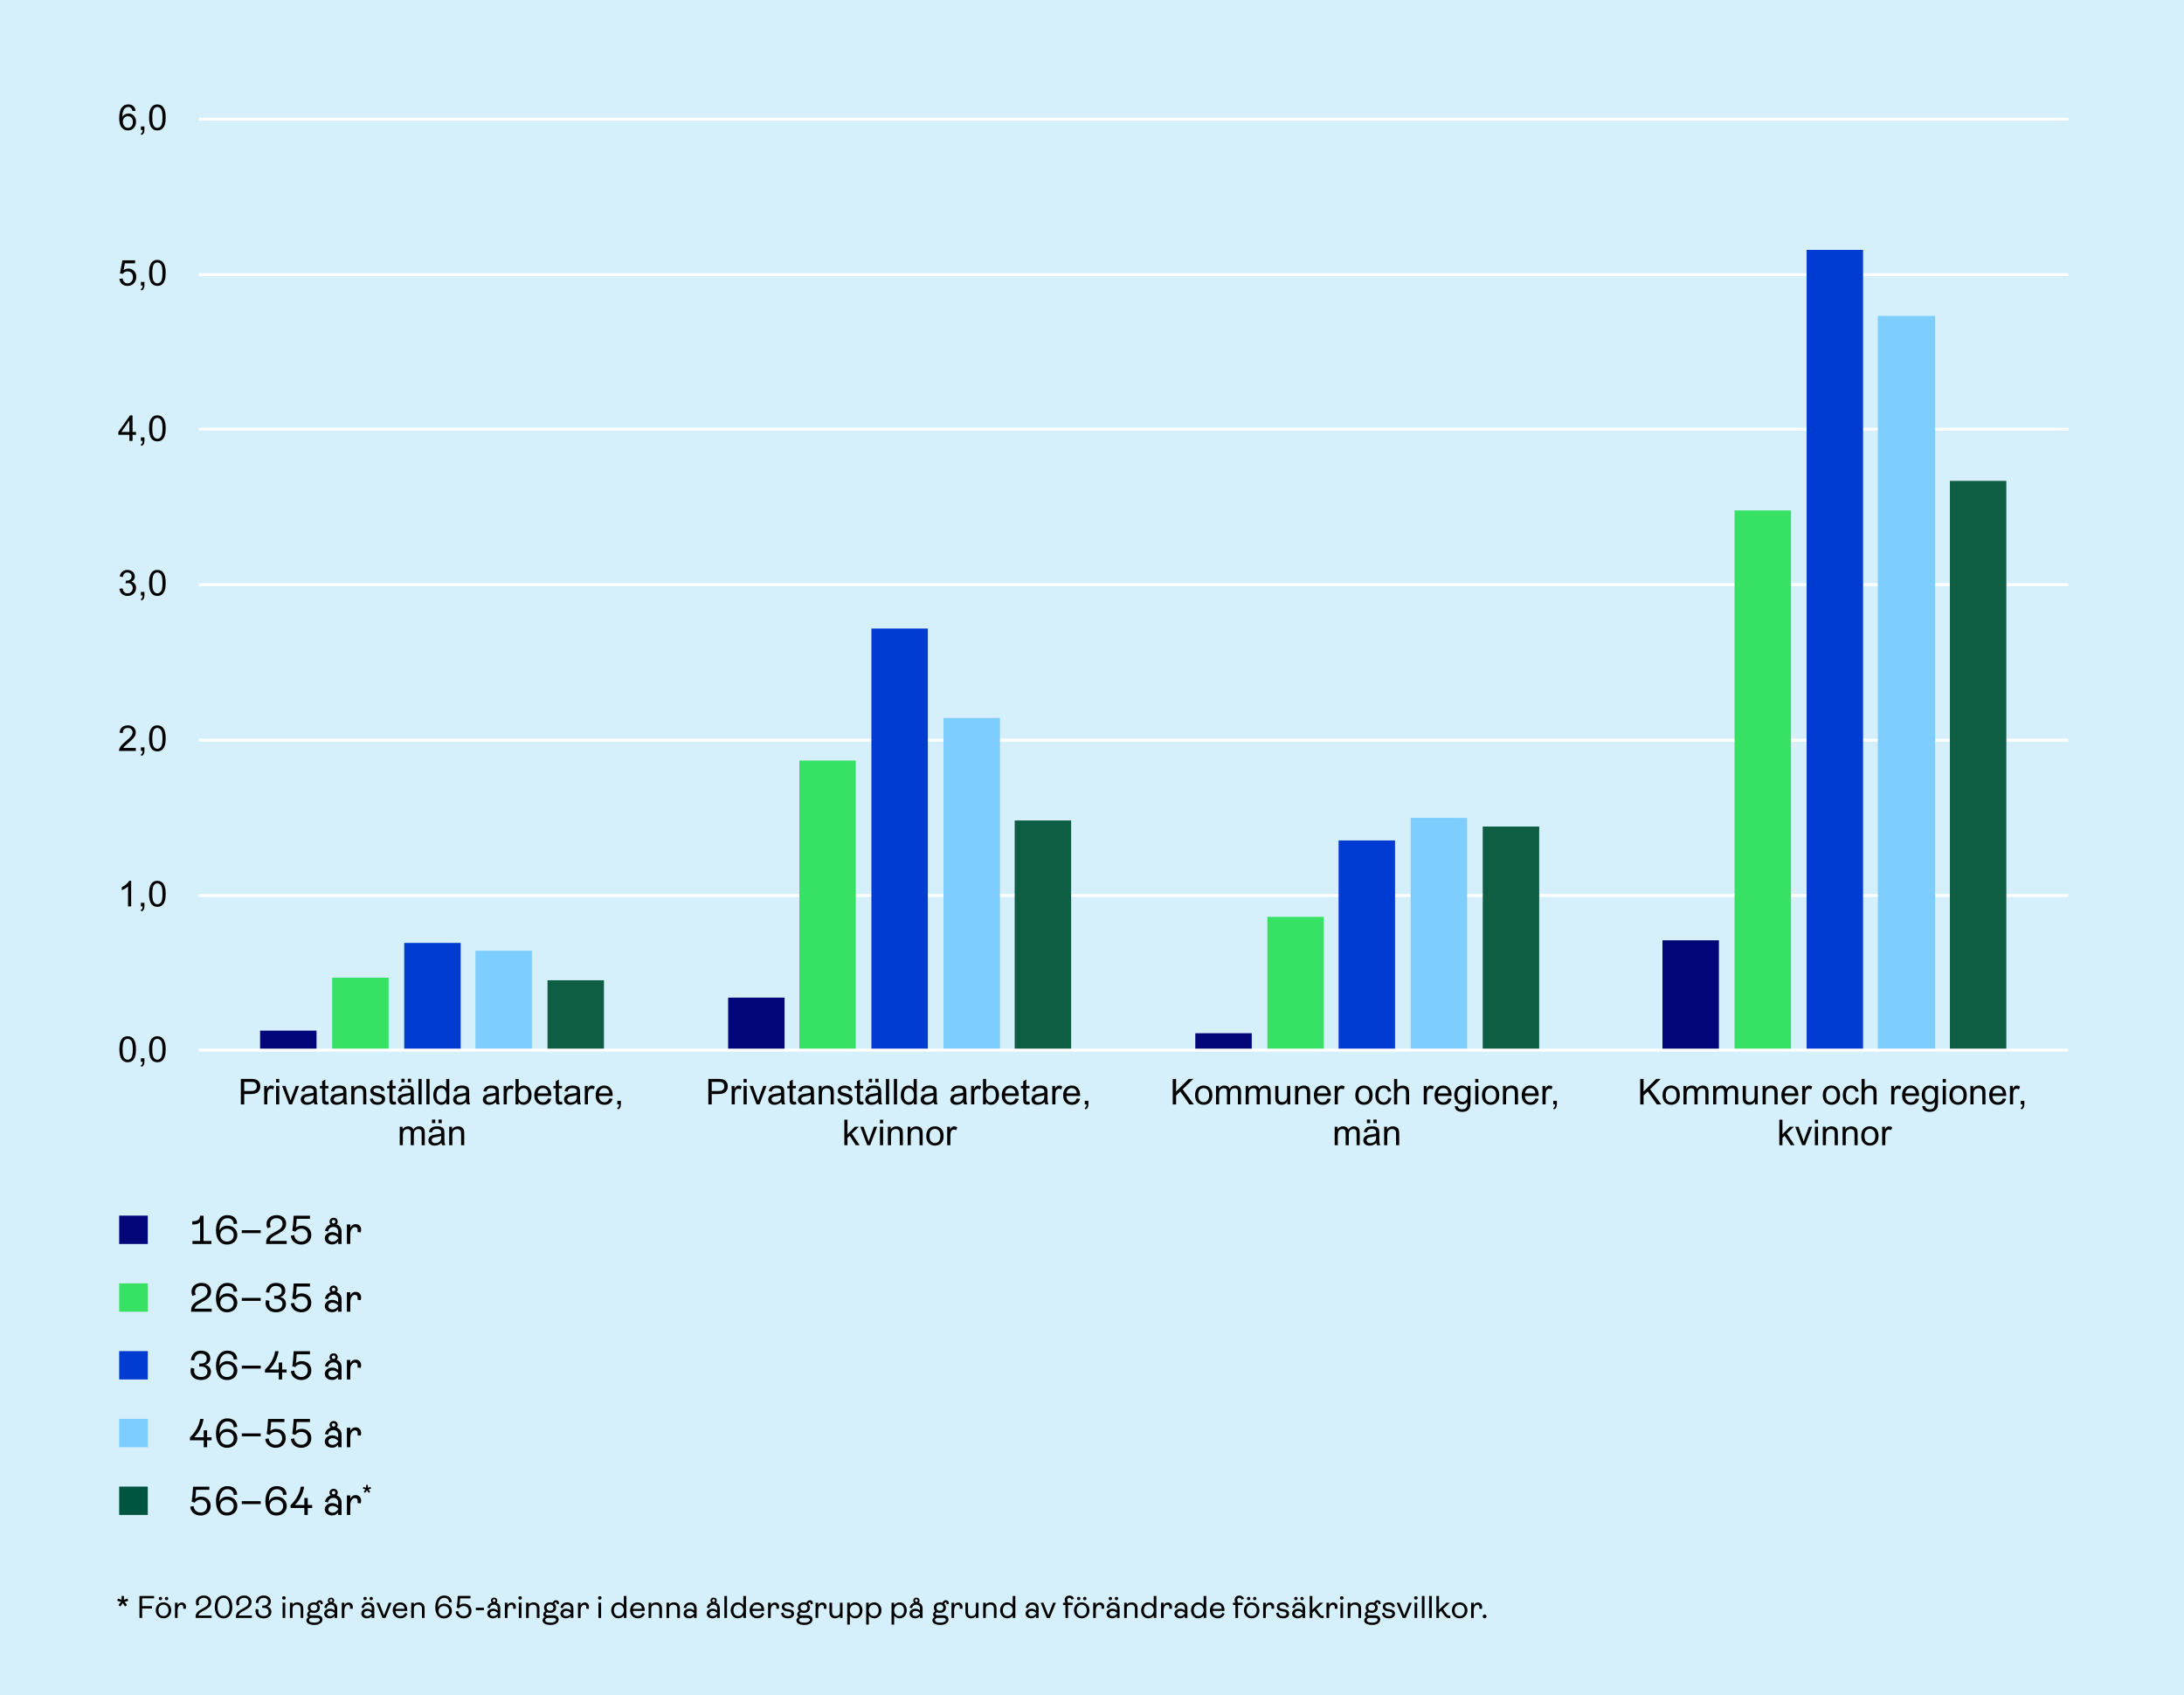 <?xml version="1.0" encoding="UTF-8"?>
<svg id="Lager_1" xmlns="http://www.w3.org/2000/svg" version="1.1" viewBox="0 0 1920 1490">
  <!-- Generator: Adobe Illustrator 29.8.2, SVG Export Plug-In . SVG Version: 2.1.1 Build 3)  -->
  <defs>
    <style>
      .st0 {
        fill: #020678;
      }

      .st1 {
        fill: #37e164;
      }

      .st2 {
        fill: #fff;
      }

      .st3 {
        fill: #005541;
      }

      .st4 {
        fill: #0d5e43;
      }

      .st5 {
        isolation: isolate;
      }

      .st6 {
        fill: #003cd2;
      }

      .st7 {
        fill: #d6f0fb;
      }

      .st8 {
        fill: #7dcdff;
      }
    </style>
  </defs>
  <rect class="st7" width="1920" height="1490"/>
  <g>
    <path class="st0" d="M104.76,1068.53h25.16v24.95h-25.16s0-24.95,0-24.95Z"/>
    <path d="M178.93,1090.83h6.9v2.64h-16.65v-2.64h6.75v-16.44c-1.54,1.61-3.86,1.97-6.93,1.97v-2.86c4.43,0,6.86-1.39,6.86-4.86h3.07v22.19h0ZM189.86,1081.54c0-8.15,3.86-13.4,9.9-13.4,5.36,0,8.4,2.64,8.76,7.47l-3.04.39c-.25-3.32-2.18-5.22-5.61-5.22-4.15,0-7.11,3.79-6.93,10.76,1.36-2.93,4-4.18,6.9-4.18,5.08,0,8.79,3.4,8.79,8.29s-3.82,8.33-9.01,8.33c-6.11,0-9.76-4.72-9.76-12.44ZM205.48,1085.65c0-3.25-2.43-5.65-5.9-5.65s-5.93,2.43-5.93,5.65,2.5,5.68,5.93,5.68,5.9-2.39,5.9-5.68ZM212.55,1083.89v-2.54h16.65v2.54h-16.65ZM233.99,1093.47v-1.64c0-3,1.75-5.58,5.65-7.72l4.5-2.5c3-1.68,4.25-3.47,4.25-5.97,0-3.15-2.25-4.86-5.36-4.86-3.4,0-5.61,2.29-5.61,4.93,0,.96.21,2.04.61,2.82l-2.82,1.07c-.61-1.11-.89-2.47-.89-3.9,0-4.07,3.47-7.58,8.86-7.58,5.04,0,8.36,2.93,8.36,7.43,0,3.47-1.68,5.93-5.97,8.33l-4.5,2.5c-2.54,1.39-3.82,2.97-3.9,4.36h14.87v2.72h-18.05,0ZM255.74,1086.18l2.97-.5c.07,2.89,2.61,5.65,6.15,5.65,3.32,0,5.68-2.36,5.68-5.72s-2.32-5.61-5.72-5.61c-2.14,0-3.97.93-5.29,2.64l-2.54-.82c.54-3.54,1.07-9.36,1.18-13.19h14.33v2.72h-11.69c-.11,2.25-.32,5.22-.68,7.83,1.14-1.18,3.11-1.82,4.97-1.82,5.15,0,8.58,3.29,8.58,8.26s-3.65,8.36-8.83,8.36-8.9-3.43-9.11-7.79h0ZM300.27,1082.71v10.76h-2.97v-2.22c-1.25,1.72-3.18,2.64-5.18,2.64-3.82,0-6.58-2.07-6.58-5.43,0-3,2.75-5.43,6.58-5.43,2.32,0,4.07,1,5.18,2.04v-2.25c0-2.72-1.5-4.36-4.04-4.36-2.79,0-4.29,1.39-4.93,4.07l-2.68-.75c.68-2.79,2.47-4.75,5.04-5.5-.64-.64-1-1.47-1-2.43,0-1.93,1.5-3.4,3.61-3.4s3.61,1.47,3.61,3.4c0,.96-.36,1.79-1,2.39,2.64.86,4.36,3.04,4.36,6.47h0ZM297.3,1087.93c-1.07-1.25-2.82-2.39-4.9-2.39-2.25,0-3.72,1.22-3.72,2.93s1.47,2.97,3.72,2.97c2.07,0,3.75-1.22,4.9-2.86v-.64h0ZM291.73,1073.85c0,.86.64,1.54,1.57,1.54s1.54-.68,1.54-1.54-.64-1.5-1.54-1.5-1.57.64-1.57,1.5ZM304.98,1093.47v-17.16h2.97v2.89c.89-1.97,2.39-3.18,4.86-3.18s4.65,1.86,4.65,4.82c0,.75-.11,1.54-.39,2.43l-2.79-.29c.07-.5.14-.96.14-1.39,0-2.04-.79-2.93-2.47-2.93-2.22,0-4,2.54-4,6.36v8.43h-2.97v.02Z"/>
    <path class="st1" d="M104.76,1128.07h25.16v24.95h-25.16s0-24.95,0-24.95Z"/>
    <path d="M168.03,1153.02v-1.64c0-3,1.75-5.58,5.65-7.72l4.5-2.5c3-1.68,4.25-3.47,4.25-5.97,0-3.15-2.25-4.86-5.36-4.86-3.4,0-5.61,2.29-5.61,4.93,0,.96.21,2.04.61,2.82l-2.82,1.07c-.61-1.11-.89-2.47-.89-3.9,0-4.07,3.47-7.58,8.86-7.58,5.04,0,8.36,2.93,8.36,7.43,0,3.47-1.68,5.93-5.97,8.33l-4.5,2.5c-2.54,1.39-3.82,2.97-3.9,4.36h14.87v2.72h-18.05,0ZM189.86,1141.08c0-8.15,3.86-13.4,9.9-13.4,5.36,0,8.4,2.64,8.76,7.47l-3.04.39c-.25-3.32-2.18-5.22-5.61-5.22-4.15,0-7.11,3.79-6.93,10.76,1.36-2.93,4-4.18,6.9-4.18,5.08,0,8.79,3.4,8.79,8.29s-3.82,8.33-9.01,8.33c-6.11,0-9.76-4.72-9.76-12.44ZM205.48,1145.19c0-3.25-2.43-5.65-5.9-5.65s-5.93,2.43-5.93,5.65,2.5,5.68,5.93,5.68,5.9-2.39,5.9-5.68ZM212.55,1143.44v-2.54h16.65v2.54h-16.65ZM233.49,1145.37c0-.89.18-1.79.46-2.64l2.97.82c-.18.57-.29,1.22-.29,1.82,0,3.54,2.57,5.5,6.08,5.5s5.58-1.75,5.58-4.72c0-2.79-2.11-4.5-5.54-4.5h-1.68v-2.64h1.75c3,0,4.86-1.57,4.86-4.25,0-2.82-1.97-4.43-5.15-4.43-3.54,0-5.4,2.36-5.79,5.97l-2.97-.36c.64-5.29,3.9-8.26,8.76-8.26,5.18,0,8.29,2.61,8.29,6.86,0,2.89-2.11,5.08-4.65,5.65,3.15.46,5.25,2.72,5.25,5.97,0,4.43-3.5,7.36-8.76,7.36s-9.19-3-9.19-8.15h.02ZM255.74,1145.73l2.97-.5c.07,2.89,2.61,5.65,6.15,5.65,3.32,0,5.68-2.36,5.68-5.72s-2.32-5.61-5.72-5.61c-2.14,0-3.97.93-5.29,2.64l-2.54-.82c.54-3.54,1.07-9.36,1.18-13.19h14.33v2.72h-11.69c-.11,2.25-.32,5.22-.68,7.83,1.14-1.18,3.11-1.82,4.97-1.82,5.15,0,8.58,3.29,8.58,8.26s-3.65,8.36-8.83,8.36-8.9-3.43-9.11-7.79h0ZM300.27,1142.26v10.76h-2.97v-2.22c-1.25,1.72-3.18,2.64-5.18,2.64-3.82,0-6.58-2.07-6.58-5.43,0-3,2.75-5.43,6.58-5.43,2.32,0,4.07,1,5.18,2.04v-2.25c0-2.72-1.5-4.36-4.04-4.36-2.79,0-4.29,1.39-4.93,4.07l-2.68-.75c.68-2.79,2.47-4.75,5.04-5.5-.64-.64-1-1.47-1-2.43,0-1.93,1.5-3.4,3.61-3.4s3.61,1.47,3.61,3.4c0,.96-.36,1.79-1,2.39,2.64.86,4.36,3.04,4.36,6.47h0ZM297.3,1147.48c-1.07-1.25-2.82-2.39-4.9-2.39-2.25,0-3.72,1.22-3.72,2.93s1.47,2.97,3.72,2.97c2.07,0,3.75-1.22,4.9-2.86v-.64h0ZM291.73,1133.4c0,.86.64,1.54,1.57,1.54s1.54-.68,1.54-1.54-.64-1.5-1.54-1.5-1.57.64-1.57,1.5ZM304.98,1153.02v-17.16h2.97v2.89c.89-1.97,2.39-3.18,4.86-3.18s4.65,1.86,4.65,4.82c0,.75-.11,1.54-.39,2.43l-2.79-.29c.07-.5.14-.96.14-1.39,0-2.04-.79-2.93-2.47-2.93-2.22,0-4,2.54-4,6.36v8.43h-2.97v.02Z"/>
    <path class="st6" d="M104.76,1187.62h25.16v24.95h-25.16s0-24.95,0-24.95Z"/>
    <path d="M167.53,1204.92c0-.89.18-1.79.46-2.64l2.97.82c-.18.57-.29,1.22-.29,1.82,0,3.54,2.57,5.5,6.08,5.5s5.58-1.75,5.58-4.72c0-2.79-2.11-4.5-5.54-4.5h-1.68v-2.64h1.75c3,0,4.86-1.57,4.86-4.25,0-2.82-1.97-4.43-5.15-4.43-3.54,0-5.4,2.36-5.79,5.97l-2.97-.36c.64-5.29,3.9-8.26,8.76-8.26,5.18,0,8.29,2.61,8.29,6.86,0,2.89-2.11,5.08-4.65,5.65,3.15.46,5.25,2.72,5.25,5.97,0,4.43-3.5,7.36-8.76,7.36s-9.19-3-9.19-8.15h.02ZM189.86,1200.63c0-8.15,3.86-13.4,9.9-13.4,5.36,0,8.4,2.64,8.76,7.47l-3.04.39c-.25-3.32-2.18-5.22-5.61-5.22-4.15,0-7.11,3.79-6.93,10.76,1.36-2.93,4-4.18,6.9-4.18,5.08,0,8.79,3.4,8.79,8.29s-3.82,8.33-9.01,8.33c-6.11,0-9.76-4.72-9.76-12.44ZM205.48,1204.74c0-3.25-2.43-5.65-5.9-5.65s-5.93,2.43-5.93,5.65,2.5,5.68,5.93,5.68,5.9-2.39,5.9-5.68ZM212.55,1202.99v-2.54h16.65v2.54h-16.65ZM245.07,1212.57v-6.11h-12.12v-2.54c4.61-4.32,8.04-10.08,8.93-16.19h3.04c-1,6.11-3.82,11.9-8.18,16.08h8.33v-6.15h2.97v6.15h3.9v2.64h-3.9v6.11h-2.97,0ZM255.74,1205.28l2.97-.5c.07,2.89,2.61,5.65,6.15,5.65,3.32,0,5.68-2.36,5.68-5.72s-2.32-5.61-5.72-5.61c-2.14,0-3.97.93-5.29,2.64l-2.54-.82c.54-3.54,1.07-9.36,1.18-13.19h14.33v2.72h-11.69c-.11,2.25-.32,5.22-.68,7.83,1.14-1.18,3.11-1.82,4.97-1.82,5.15,0,8.58,3.29,8.58,8.26s-3.65,8.36-8.83,8.36-8.9-3.43-9.11-7.79h0ZM300.27,1201.81v10.76h-2.97v-2.22c-1.25,1.72-3.18,2.64-5.18,2.64-3.82,0-6.58-2.07-6.58-5.43,0-3,2.75-5.43,6.58-5.43,2.32,0,4.07,1,5.18,2.04v-2.25c0-2.72-1.5-4.36-4.04-4.36-2.79,0-4.29,1.39-4.93,4.07l-2.68-.75c.68-2.79,2.47-4.75,5.04-5.5-.64-.64-1-1.47-1-2.43,0-1.93,1.5-3.4,3.61-3.4s3.61,1.47,3.61,3.4c0,.96-.36,1.79-1,2.39,2.64.86,4.36,3.04,4.36,6.47h0ZM297.3,1207.03c-1.07-1.25-2.82-2.39-4.9-2.39-2.25,0-3.72,1.22-3.72,2.93s1.47,2.97,3.72,2.97c2.07,0,3.75-1.22,4.9-2.86v-.64h0ZM291.73,1192.95c0,.86.64,1.54,1.57,1.54s1.54-.68,1.54-1.54-.64-1.5-1.54-1.5-1.57.64-1.57,1.5ZM304.98,1212.57v-17.16h2.97v2.89c.89-1.97,2.39-3.18,4.86-3.18s4.65,1.86,4.65,4.82c0,.75-.11,1.54-.39,2.43l-2.79-.29c.07-.5.14-.96.14-1.39,0-2.04-.79-2.93-2.47-2.93-2.22,0-4,2.54-4,6.36v8.43h-2.97v.02Z"/>
    <path class="st8" d="M104.76,1247.17h25.16v24.95h-25.16s0-24.95,0-24.95Z"/>
    <path d="M179.11,1272.12v-6.11h-12.12v-2.54c4.61-4.32,8.04-10.08,8.93-16.19h3.04c-1,6.11-3.82,11.9-8.18,16.08h8.33v-6.15h2.97v6.15h3.9v2.64h-3.9v6.11h-2.97ZM189.86,1260.18c0-8.15,3.86-13.4,9.9-13.4,5.36,0,8.4,2.64,8.76,7.47l-3.04.39c-.25-3.32-2.18-5.22-5.61-5.22-4.15,0-7.11,3.79-6.93,10.76,1.36-2.93,4-4.18,6.9-4.18,5.08,0,8.79,3.4,8.79,8.29s-3.82,8.33-9.01,8.33c-6.11,0-9.76-4.72-9.76-12.44ZM205.48,1264.29c0-3.25-2.43-5.65-5.9-5.65s-5.93,2.43-5.93,5.65,2.5,5.68,5.93,5.68,5.9-2.39,5.9-5.68ZM212.55,1262.54v-2.54h16.65v2.54h-16.65ZM233.24,1264.83l2.97-.5c.07,2.89,2.61,5.65,6.15,5.65,3.32,0,5.68-2.36,5.68-5.72s-2.32-5.61-5.72-5.61c-2.14,0-3.97.93-5.29,2.64l-2.54-.82c.54-3.54,1.07-9.36,1.18-13.19h14.33v2.72h-11.69c-.11,2.25-.32,5.22-.68,7.83,1.14-1.18,3.11-1.82,4.97-1.82,5.15,0,8.58,3.29,8.58,8.26s-3.65,8.36-8.83,8.36-8.9-3.43-9.11-7.79h0ZM255.74,1264.83l2.97-.5c.07,2.89,2.61,5.65,6.15,5.65,3.32,0,5.68-2.36,5.68-5.72s-2.32-5.61-5.72-5.61c-2.14,0-3.97.93-5.29,2.64l-2.54-.82c.54-3.54,1.07-9.36,1.18-13.19h14.33v2.72h-11.69c-.11,2.25-.32,5.22-.68,7.83,1.14-1.18,3.11-1.82,4.97-1.82,5.15,0,8.58,3.29,8.58,8.26s-3.65,8.36-8.83,8.36-8.9-3.43-9.11-7.79h0ZM300.27,1261.36v10.76h-2.97v-2.22c-1.25,1.72-3.18,2.64-5.18,2.64-3.82,0-6.58-2.07-6.58-5.43,0-3,2.75-5.43,6.58-5.43,2.32,0,4.07,1,5.18,2.04v-2.25c0-2.72-1.5-4.36-4.04-4.36-2.79,0-4.29,1.39-4.93,4.07l-2.68-.75c.68-2.79,2.47-4.75,5.04-5.5-.64-.64-1-1.47-1-2.43,0-1.93,1.5-3.4,3.61-3.4s3.61,1.47,3.61,3.4c0,.96-.36,1.79-1,2.39,2.64.86,4.36,3.04,4.36,6.47h0ZM297.3,1266.58c-1.07-1.25-2.82-2.39-4.9-2.39-2.25,0-3.72,1.22-3.72,2.93s1.47,2.97,3.72,2.97c2.07,0,3.75-1.22,4.9-2.86v-.64h0ZM291.73,1252.5c0,.86.64,1.54,1.57,1.54s1.54-.68,1.54-1.54-.64-1.5-1.54-1.5-1.57.64-1.57,1.5ZM304.98,1272.12v-17.16h2.97v2.89c.89-1.97,2.39-3.18,4.86-3.18s4.65,1.86,4.65,4.82c0,.75-.11,1.54-.39,2.43l-2.79-.29c.07-.5.14-.96.14-1.39,0-2.04-.79-2.93-2.47-2.93-2.22,0-4,2.54-4,6.36v8.43h-2.97v.02Z"/>
    <path class="st3" d="M104.76,1306.72h25.16v24.95h-25.16s0-24.95,0-24.95Z"/>
    <path d="M167.28,1324.38l2.97-.5c.07,2.89,2.61,5.65,6.15,5.65,3.32,0,5.68-2.36,5.68-5.72s-2.32-5.61-5.72-5.61c-2.14,0-3.97.93-5.29,2.64l-2.54-.82c.54-3.54,1.07-9.36,1.18-13.19h14.33v2.72h-11.69c-.11,2.25-.32,5.22-.68,7.83,1.14-1.18,3.11-1.82,4.97-1.82,5.15,0,8.58,3.29,8.58,8.26s-3.65,8.36-8.83,8.36-8.9-3.43-9.11-7.79h0ZM189.86,1319.73c0-8.15,3.86-13.4,9.9-13.4,5.36,0,8.4,2.64,8.76,7.47l-3.04.39c-.25-3.32-2.18-5.22-5.61-5.22-4.15,0-7.11,3.79-6.93,10.76,1.36-2.93,4-4.18,6.9-4.18,5.08,0,8.79,3.4,8.79,8.29s-3.82,8.33-9.01,8.33c-6.11,0-9.76-4.72-9.76-12.44ZM205.48,1323.84c0-3.25-2.43-5.65-5.9-5.65s-5.93,2.43-5.93,5.65,2.5,5.68,5.93,5.68,5.9-2.39,5.9-5.68ZM212.55,1322.09v-2.54h16.65v2.54h-16.65ZM233.31,1319.73c0-8.15,3.86-13.4,9.9-13.4,5.36,0,8.4,2.64,8.76,7.47l-3.04.39c-.25-3.32-2.18-5.22-5.61-5.22-4.15,0-7.11,3.79-6.93,10.76,1.36-2.93,4-4.18,6.9-4.18,5.08,0,8.79,3.4,8.79,8.29s-3.82,8.33-9.01,8.33c-6.11,0-9.76-4.72-9.76-12.44ZM248.93,1323.84c0-3.25-2.43-5.65-5.9-5.65s-5.93,2.43-5.93,5.65,2.5,5.68,5.93,5.68,5.9-2.39,5.9-5.68ZM267.57,1331.67v-6.11h-12.12v-2.54c4.61-4.32,8.04-10.08,8.93-16.19h3.04c-1,6.11-3.82,11.9-8.18,16.08h8.33v-6.15h2.97v6.15h3.9v2.64h-3.9v6.11h-2.97ZM300.27,1320.91v10.76h-2.97v-2.22c-1.25,1.72-3.18,2.64-5.18,2.64-3.82,0-6.58-2.07-6.58-5.43,0-3,2.75-5.43,6.58-5.43,2.32,0,4.07,1,5.18,2.04v-2.25c0-2.72-1.5-4.36-4.04-4.36-2.79,0-4.29,1.39-4.93,4.07l-2.68-.75c.68-2.79,2.47-4.75,5.04-5.5-.64-.64-1-1.47-1-2.43,0-1.93,1.5-3.4,3.61-3.4s3.61,1.47,3.61,3.4c0,.96-.36,1.79-1,2.39,2.64.86,4.36,3.04,4.36,6.47h0ZM297.3,1326.13c-1.07-1.25-2.82-2.39-4.9-2.39-2.25,0-3.72,1.22-3.72,2.93s1.47,2.97,3.72,2.97c2.07,0,3.75-1.22,4.9-2.86v-.64h0ZM291.73,1312.05c0,.86.64,1.54,1.57,1.54s1.54-.68,1.54-1.54-.64-1.5-1.54-1.5-1.57.64-1.57,1.5ZM304.98,1331.67v-17.16h2.97v2.89c.89-1.97,2.39-3.18,4.86-3.18s4.65,1.86,4.65,4.82c0,.75-.11,1.54-.39,2.43l-2.79-.29c.07-.5.14-.96.14-1.39,0-2.04-.79-2.93-2.47-2.93-2.22,0-4,2.54-4,6.36v8.43h-2.97v.02Z"/>
    <g class="st5">
      <g class="st5">
        <path d="M321.05,1312.21l-1.27-.92,1.58-2.08-2.37-.75.48-1.46,2.37.79v-2.5h1.54v2.48l2.37-.77.46,1.46-2.35.75,1.56,2.08-1.25.92-1.58-2.17-1.54,2.17Z"/>
      </g>
    </g>
    <g class="st5">
      <g class="st5">
        <path d="M105.83,1412.09l-1.69-1.22,2.11-2.78-3.17-1,.64-1.95,3.17,1.06v-3.33h2.06v3.31l3.17-1.03.61,1.95-3.14,1,2.08,2.78-1.67,1.22-2.11-2.89-2.06,2.89Z"/>
      </g>
    </g>
    <path d="M122.61,1422.18v-19.32h12.85v2.09h-10.48v6.84h8.59v2.09h-8.59v8.31h-2.37ZM136.9,1415.51c0-4.12,3.03-7.01,6.84-7.01s6.84,2.89,6.84,7.01-3.03,7.01-6.84,7.01-6.84-2.92-6.84-7.01ZM148.16,1415.51c0-3.06-1.81-5-4.42-5s-4.42,1.92-4.42,5,1.81,5,4.42,5,4.42-1.95,4.42-5ZM139.57,1405.14c0-.83.64-1.47,1.5-1.47s1.5.64,1.5,1.47-.64,1.47-1.5,1.47-1.5-.64-1.5-1.47ZM144.93,1405.14c0-.83.64-1.47,1.5-1.47s1.5.64,1.5,1.47-.64,1.47-1.5,1.47-1.5-.64-1.5-1.47ZM153.82,1422.18v-13.35h2.31v2.25c.7-1.53,1.86-2.47,3.78-2.47s3.61,1.45,3.61,3.75c0,.58-.08,1.2-.31,1.89l-2.17-.22c.06-.39.11-.75.11-1.08,0-1.58-.61-2.28-1.92-2.28-1.72,0-3.11,1.97-3.11,4.95v6.56h-2.31,0ZM171.99,1422.18v-1.28c0-2.34,1.36-4.34,4.39-6.01l3.5-1.95c2.34-1.31,3.31-2.7,3.31-4.64,0-2.45-1.75-3.78-4.17-3.78-2.64,0-4.37,1.78-4.37,3.84,0,.75.17,1.58.47,2.2l-2.2.83c-.47-.86-.7-1.92-.7-3.03,0-3.17,2.7-5.89,6.9-5.89,3.92,0,6.51,2.28,6.51,5.78,0,2.7-1.31,4.62-4.64,6.48l-3.5,1.95c-1.97,1.08-2.98,2.31-3.03,3.39h11.57v2.11h-14.04ZM188.82,1412.54c0-6.01,2.84-10.07,7.7-10.07s7.7,4.06,7.7,10.07-2.89,10.04-7.7,10.04-7.7-4.03-7.7-10.04ZM201.78,1412.54c0-4.73-1.84-8.01-5.26-8.01s-5.26,3.28-5.26,8.01,1.81,7.98,5.26,7.98,5.26-3.25,5.26-7.98ZM207.43,1422.18v-1.28c0-2.34,1.36-4.34,4.39-6.01l3.5-1.95c2.34-1.31,3.31-2.7,3.31-4.64,0-2.45-1.75-3.78-4.17-3.78-2.64,0-4.37,1.78-4.37,3.84,0,.75.17,1.58.47,2.2l-2.2.83c-.47-.86-.7-1.92-.7-3.03,0-3.17,2.7-5.89,6.9-5.89,3.92,0,6.51,2.28,6.51,5.78,0,2.7-1.31,4.62-4.64,6.48l-3.5,1.95c-1.97,1.08-2.98,2.31-3.03,3.39h11.57v2.11h-14.04ZM224.61,1416.23c0-.7.14-1.39.36-2.06l2.31.64c-.14.44-.22.95-.22,1.42,0,2.75,2,4.28,4.73,4.28s4.34-1.36,4.34-3.67c0-2.17-1.64-3.5-4.31-3.5h-1.31v-2.06h1.36c2.34,0,3.78-1.22,3.78-3.31,0-2.2-1.53-3.45-4-3.45-2.75,0-4.2,1.84-4.5,4.64l-2.31-.28c.5-4.12,3.03-6.42,6.81-6.42,4.03,0,6.45,2.03,6.45,5.34,0,2.25-1.64,3.95-3.61,4.39,2.45.36,4.09,2.11,4.09,4.64,0,3.45-2.72,5.73-6.81,5.73s-7.15-2.34-7.15-6.34h0ZM248.01,1404.58c0-.86.7-1.53,1.58-1.53s1.58.67,1.58,1.53-.7,1.53-1.58,1.53-1.58-.67-1.58-1.53ZM248.45,1422.18v-13.35h2.31v13.35h-2.31ZM254.86,1422.18v-13.35h2.31v1.67c.92-1.28,2.36-2,4.31-2,3.28,0,5.12,2.09,5.12,5.42v8.26h-2.31v-8.01c0-2.39-1.14-3.67-3.34-3.67s-3.78,1.28-3.78,3.64v8.04h-2.31ZM279.72,1409.73c.95.78,1.5,1.92,1.5,3.39,0,3-2.36,4.62-5.31,4.62-.92,0-1.78-.17-2.53-.47-.7.19-1.25.7-1.25,1.36s.53,1.22,1.36,1.22h4.95c3.56,0,5.03,1.39,5.03,3.75,0,2.84-3.09,4.75-6.98,4.75-4.81,0-7.15-1.7-7.15-4.03,0-1.28.72-2.17,1.95-2.86-.86-.56-1.33-1.42-1.33-2.47,0-1.33.78-2.17,1.89-2.72-.78-.75-1.22-1.81-1.22-3.14,0-3,2.34-4.62,5.28-4.62.81,0,1.56.11,2.22.36.86-1.64,1.84-2.28,3.06-2.28s2.59.78,2.59,2.86v.44l-1.86.33c-.06-1.2-.33-1.7-.97-1.7-.5,0-.89.47-1.22,1.2h-.01ZM274.04,1422.13c-1.39,0-2.39.78-2.39,1.86,0,1.47,1.47,2.36,4.84,2.36,2.61,0,4.67-1,4.67-2.59,0-1.14-.86-1.64-2.92-1.64h-4.2,0ZM278.91,1413.12c0-1.78-1.36-2.75-3-2.75s-2.98.97-2.98,2.75,1.31,2.75,2.98,2.75,3-.95,3-2.75ZM296.44,1413.82v8.37h-2.31v-1.72c-.97,1.33-2.47,2.06-4.03,2.06-2.98,0-5.12-1.61-5.12-4.23,0-2.34,2.14-4.23,5.12-4.23,1.81,0,3.17.78,4.03,1.58v-1.75c0-2.11-1.17-3.39-3.14-3.39-2.17,0-3.34,1.08-3.84,3.17l-2.09-.58c.53-2.17,1.92-3.7,3.92-4.28-.5-.5-.78-1.14-.78-1.89,0-1.5,1.17-2.64,2.81-2.64s2.81,1.14,2.81,2.64c0,.75-.28,1.39-.78,1.86,2.06.67,3.39,2.36,3.39,5.03h0ZM294.13,1417.88c-.83-.97-2.2-1.86-3.81-1.86-1.75,0-2.89.95-2.89,2.28s1.14,2.31,2.89,2.31c1.61,0,2.92-.95,3.81-2.22v-.5h0ZM289.8,1406.92c0,.67.5,1.2,1.22,1.2s1.2-.53,1.2-1.2-.5-1.17-1.2-1.17-1.22.5-1.22,1.17ZM300.47,1422.18v-13.35h2.31v2.25c.7-1.53,1.86-2.47,3.78-2.47s3.61,1.45,3.61,3.75c0,.58-.08,1.2-.31,1.89l-2.17-.22c.06-.39.11-.75.11-1.08,0-1.58-.61-2.28-1.92-2.28-1.72,0-3.11,1.97-3.11,4.95v6.56h-2.31.01ZM317.62,1418.29c0-2.34,2.14-4.23,5.12-4.23,1.81,0,3.17.78,4.03,1.58v-1.75c0-2.11-1.17-3.39-3.14-3.39-2.17,0-3.34,1.08-3.84,3.17l-2.09-.58c.7-2.84,2.89-4.59,5.95-4.59s5.42,1.86,5.42,5.31v8.37h-2.31v-1.72c-.97,1.33-2.47,2.06-4.03,2.06-2.98,0-5.12-1.61-5.12-4.23h0ZM319.45,1405.14c0-.83.64-1.47,1.5-1.47s1.5.64,1.5,1.47-.64,1.47-1.5,1.47-1.5-.64-1.5-1.47ZM326.76,1418.38v-.5c-.83-.97-2.2-1.86-3.81-1.86-1.75,0-2.89.95-2.89,2.28s1.14,2.31,2.89,2.31c1.61,0,2.92-.95,3.81-2.22h0ZM324.82,1405.14c0-.83.64-1.47,1.5-1.47s1.5.64,1.5,1.47-.64,1.47-1.5,1.47-1.5-.64-1.5-1.47ZM336.22,1422.18l-5.37-13.35h2.47l4.28,11.07,4.17-11.07h2.47l-5.37,13.35h-2.67.02ZM358.17,1418.68c-1.06,2.09-2.92,3.84-6.09,3.84-3.92,0-6.81-2.89-6.81-7.01s2.81-7.01,6.59-7.01,6.17,2.72,6.17,6.78c0,.25,0,.58-.03.75h-10.32c.14,2.75,1.75,4.48,4.39,4.48,2.14,0,3.39-1.11,4.31-2.95l1.78,1.11h0ZM347.75,1414.18h7.9c-.19-2.39-1.47-3.7-3.81-3.7s-3.78,1.39-4.09,3.7ZM361.52,1422.18v-13.35h2.31v1.67c.92-1.28,2.36-2,4.31-2,3.28,0,5.12,2.09,5.12,5.42v8.26h-2.31v-8.01c0-2.39-1.14-3.67-3.34-3.67s-3.78,1.28-3.78,3.64v8.04h-2.31ZM382.67,1412.9c0-6.34,3-10.43,7.7-10.43,4.17,0,6.53,2.06,6.81,5.81l-2.36.31c-.19-2.59-1.7-4.06-4.37-4.06-3.23,0-5.53,2.95-5.39,8.37,1.06-2.28,3.11-3.25,5.37-3.25,3.95,0,6.84,2.64,6.84,6.45s-2.98,6.48-7.01,6.48c-4.75,0-7.59-3.67-7.59-9.68h0ZM394.82,1416.1c0-2.53-1.89-4.39-4.59-4.39s-4.62,1.89-4.62,4.39,1.95,4.42,4.62,4.42,4.59-1.86,4.59-4.42ZM400.57,1416.51l2.31-.39c.06,2.25,2.03,4.39,4.78,4.39,2.59,0,4.42-1.84,4.42-4.45s-1.81-4.37-4.45-4.37c-1.67,0-3.09.72-4.12,2.06l-1.97-.64c.42-2.75.83-7.28.92-10.26h11.15v2.11h-9.09c-.08,1.75-.25,4.06-.53,6.09.89-.92,2.42-1.42,3.86-1.42,4,0,6.67,2.56,6.67,6.42s-2.84,6.51-6.87,6.51-6.92-2.67-7.09-6.06h0ZM418.33,1415.35v-2.17h7.12v2.17h-7.12ZM439.81,1413.82v8.37h-2.31v-1.72c-.97,1.33-2.47,2.06-4.03,2.06-2.98,0-5.12-1.61-5.12-4.23,0-2.34,2.14-4.23,5.12-4.23,1.81,0,3.17.78,4.03,1.58v-1.75c0-2.11-1.17-3.39-3.14-3.39-2.17,0-3.34,1.08-3.84,3.17l-2.09-.58c.53-2.17,1.92-3.7,3.92-4.28-.5-.5-.78-1.14-.78-1.89,0-1.5,1.17-2.64,2.81-2.64s2.81,1.14,2.81,2.64c0,.75-.28,1.39-.78,1.86,2.06.67,3.39,2.36,3.39,5.03h0ZM437.51,1417.88c-.83-.97-2.2-1.86-3.81-1.86-1.75,0-2.89.95-2.89,2.28s1.14,2.31,2.89,2.31c1.61,0,2.92-.95,3.81-2.22v-.5h0ZM433.17,1406.92c0,.67.5,1.2,1.22,1.2s1.2-.53,1.2-1.2-.5-1.17-1.2-1.17-1.22.5-1.22,1.17ZM443.84,1422.18v-13.35h2.31v2.25c.7-1.53,1.86-2.47,3.78-2.47s3.61,1.45,3.61,3.75c0,.58-.08,1.2-.31,1.89l-2.17-.22c.06-.39.11-.75.11-1.08,0-1.58-.61-2.28-1.92-2.28-1.72,0-3.11,1.97-3.11,4.95v6.56h-2.31.01ZM455.66,1404.58c0-.86.7-1.53,1.58-1.53s1.58.67,1.58,1.53-.7,1.53-1.58,1.53-1.58-.67-1.58-1.53ZM456.11,1422.18v-13.35h2.31v13.35h-2.31ZM462.51,1422.18v-13.35h2.31v1.67c.92-1.28,2.36-2,4.31-2,3.28,0,5.12,2.09,5.12,5.42v8.26h-2.31v-8.01c0-2.39-1.14-3.67-3.34-3.67s-3.78,1.28-3.78,3.64v8.04h-2.31ZM487.37,1409.73c.95.78,1.5,1.92,1.5,3.39,0,3-2.36,4.62-5.31,4.62-.92,0-1.78-.17-2.53-.47-.7.19-1.25.7-1.25,1.36s.53,1.22,1.36,1.22h4.95c3.56,0,5.03,1.39,5.03,3.75,0,2.84-3.09,4.75-6.98,4.75-4.81,0-7.15-1.7-7.15-4.03,0-1.28.72-2.17,1.95-2.86-.86-.56-1.33-1.42-1.33-2.47,0-1.33.78-2.17,1.89-2.72-.78-.75-1.22-1.81-1.22-3.14,0-3,2.34-4.62,5.28-4.62.81,0,1.56.11,2.22.36.86-1.64,1.84-2.28,3.06-2.28s2.59.78,2.59,2.86v.44l-1.86.33c-.06-1.2-.33-1.7-.97-1.7-.5,0-.89.47-1.22,1.2h-.01ZM481.7,1422.13c-1.39,0-2.39.78-2.39,1.86,0,1.47,1.47,2.36,4.84,2.36,2.61,0,4.67-1,4.67-2.59,0-1.14-.86-1.64-2.92-1.64h-4.2,0ZM486.56,1413.12c0-1.78-1.36-2.75-3-2.75s-2.98.97-2.98,2.75,1.31,2.75,2.98,2.75,3-.95,3-2.75ZM492.63,1418.29c0-2.34,2.14-4.23,5.12-4.23,1.81,0,3.17.78,4.03,1.58v-1.75c0-2.11-1.17-3.39-3.14-3.39-2.17,0-3.34,1.08-3.84,3.17l-2.09-.58c.7-2.84,2.89-4.59,5.95-4.59s5.42,1.86,5.42,5.31v8.37h-2.31v-1.72c-.97,1.33-2.47,2.06-4.03,2.06-2.98,0-5.12-1.61-5.12-4.23h0ZM501.78,1418.38v-.5c-.83-.97-2.2-1.86-3.81-1.86-1.75,0-2.89.95-2.89,2.28s1.14,2.31,2.89,2.31c1.61,0,2.92-.95,3.81-2.22h0ZM508.11,1422.18v-13.35h2.31v2.25c.7-1.53,1.86-2.47,3.78-2.47s3.61,1.45,3.61,3.75c0,.58-.08,1.2-.31,1.89l-2.17-.22c.06-.39.11-.75.11-1.08,0-1.58-.61-2.28-1.92-2.28-1.72,0-3.11,1.97-3.11,4.95v6.56h-2.31,0ZM525.68,1404.58c0-.86.7-1.53,1.58-1.53s1.58.67,1.58,1.53-.7,1.53-1.58,1.53-1.58-.67-1.58-1.53ZM526.12,1422.18v-13.35h2.31v13.35h-2.31ZM537.32,1415.51c0-3.89,2.64-7.01,6.2-7.01,2.31,0,3.89,1.03,4.89,2.45v-8.09h2.31v19.32h-2.31v-2.14c-1,1.45-2.59,2.47-4.89,2.47-3.56,0-6.2-3.14-6.2-7.01h0ZM548.41,1415.51c0-2.84-1.92-5-4.39-5-2.67,0-4.28,1.92-4.28,5s1.61,5,4.28,5c2.47,0,4.39-2.17,4.39-5ZM566.86,1418.68c-1.06,2.09-2.92,3.84-6.09,3.84-3.92,0-6.81-2.89-6.81-7.01s2.81-7.01,6.59-7.01,6.17,2.72,6.17,6.78c0,.25,0,.58-.03.75h-10.32c.14,2.75,1.75,4.48,4.39,4.48,2.14,0,3.39-1.11,4.31-2.95l1.78,1.11h.01ZM556.43,1414.18h7.9c-.19-2.39-1.47-3.7-3.81-3.7s-3.78,1.39-4.09,3.7ZM570.21,1422.18v-13.35h2.31v1.67c.92-1.28,2.36-2,4.31-2,3.28,0,5.12,2.09,5.12,5.42v8.26h-2.31v-8.01c0-2.39-1.14-3.67-3.34-3.67s-3.78,1.28-3.78,3.64v8.04h-2.31,0ZM585.97,1422.18v-13.35h2.31v1.67c.92-1.28,2.36-2,4.31-2,3.28,0,5.12,2.09,5.12,5.42v8.26h-2.31v-8.01c0-2.39-1.14-3.67-3.34-3.67s-3.78,1.28-3.78,3.64v8.04h-2.31,0ZM600.96,1418.29c0-2.34,2.14-4.23,5.12-4.23,1.81,0,3.17.78,4.03,1.58v-1.75c0-2.11-1.17-3.39-3.14-3.39-2.17,0-3.34,1.08-3.84,3.17l-2.09-.58c.7-2.84,2.89-4.59,5.95-4.59s5.42,1.86,5.42,5.31v8.37h-2.31v-1.72c-.97,1.33-2.47,2.06-4.03,2.06-2.98,0-5.12-1.61-5.12-4.23h.01ZM610.1,1418.38v-.5c-.83-.97-2.2-1.86-3.81-1.86-1.75,0-2.89.95-2.89,2.28s1.14,2.31,2.89,2.31c1.61,0,2.92-.95,3.81-2.22h0ZM632.78,1413.82v8.37h-2.31v-1.72c-.97,1.33-2.47,2.06-4.03,2.06-2.98,0-5.12-1.61-5.12-4.23,0-2.34,2.14-4.23,5.12-4.23,1.81,0,3.17.78,4.03,1.58v-1.75c0-2.11-1.17-3.39-3.14-3.39-2.17,0-3.34,1.08-3.84,3.17l-2.09-.58c.53-2.17,1.92-3.7,3.92-4.28-.5-.5-.78-1.14-.78-1.89,0-1.5,1.17-2.64,2.81-2.64s2.81,1.14,2.81,2.64c0,.75-.28,1.39-.78,1.86,2.06.67,3.39,2.36,3.39,5.03h.01ZM630.47,1417.88c-.83-.97-2.2-1.86-3.81-1.86-1.75,0-2.89.95-2.89,2.28s1.14,2.31,2.89,2.31c1.61,0,2.92-.95,3.81-2.22v-.5h0ZM626.14,1406.92c0,.67.5,1.2,1.22,1.2s1.2-.53,1.2-1.2-.5-1.17-1.2-1.17-1.22.5-1.22,1.17ZM636.81,1422.18v-19.32h2.31v19.32h-2.31ZM642.36,1415.51c0-3.89,2.64-7.01,6.2-7.01,2.31,0,3.89,1.03,4.89,2.45v-8.09h2.31v19.32h-2.31v-2.14c-1,1.45-2.59,2.47-4.89,2.47-3.56,0-6.2-3.14-6.2-7.01h0ZM653.46,1415.51c0-2.84-1.92-5-4.39-5-2.67,0-4.28,1.92-4.28,5s1.61,5,4.28,5c2.47,0,4.39-2.17,4.39-5ZM671.9,1418.68c-1.06,2.09-2.92,3.84-6.09,3.84-3.92,0-6.81-2.89-6.81-7.01s2.81-7.01,6.59-7.01,6.17,2.72,6.17,6.78c0,.25,0,.58-.03.75h-10.32c.14,2.75,1.75,4.48,4.39,4.48,2.14,0,3.39-1.11,4.31-2.95l1.78,1.11h.01ZM661.48,1414.18h7.9c-.19-2.39-1.47-3.7-3.81-3.7s-3.78,1.39-4.09,3.7ZM675.25,1422.18v-13.35h2.31v2.25c.7-1.53,1.86-2.47,3.78-2.47s3.61,1.45,3.61,3.75c0,.58-.08,1.2-.31,1.89l-2.17-.22c.06-.39.11-.75.11-1.08,0-1.58-.61-2.28-1.92-2.28-1.72,0-3.11,1.97-3.11,4.95v6.56h-2.31,0ZM686.68,1417.79l2.14-.39c.22,2.39,1.84,3.2,3.95,3.2,1.67,0,2.92-.7,2.92-2.14,0-1.14-.64-1.56-2.34-1.86l-1.56-.25c-2.28-.42-4.45-1.14-4.45-4,0-2.34,2-3.84,5.26-3.84s5,1.67,5.39,3.86l-2.09.56c-.28-1.28-1.25-2.5-3.39-2.5-1.84,0-2.92.7-2.92,1.89s.7,1.67,2.56,1.97l1.58.28c2.22.39,4.34,1.11,4.34,3.86s-2.31,4.09-5.37,4.09-5.98-1.47-6.03-4.73h.01ZM710.55,1409.73c.95.78,1.5,1.92,1.5,3.39,0,3-2.36,4.62-5.31,4.62-.92,0-1.78-.17-2.53-.47-.7.19-1.25.7-1.25,1.36s.53,1.22,1.36,1.22h4.95c3.56,0,5.03,1.39,5.03,3.75,0,2.84-3.09,4.75-6.98,4.75-4.81,0-7.15-1.7-7.15-4.03,0-1.28.72-2.17,1.95-2.86-.86-.56-1.33-1.42-1.33-2.47,0-1.33.78-2.17,1.89-2.72-.78-.75-1.22-1.81-1.22-3.14,0-3,2.34-4.62,5.28-4.62.81,0,1.56.11,2.22.36.86-1.64,1.84-2.28,3.06-2.28s2.59.78,2.59,2.86v.44l-1.86.33c-.06-1.2-.33-1.7-.97-1.7-.5,0-.89.47-1.22,1.2h-.01ZM704.88,1422.13c-1.39,0-2.39.78-2.39,1.86,0,1.47,1.47,2.36,4.84,2.36,2.61,0,4.67-1,4.67-2.59,0-1.14-.86-1.64-2.92-1.64h-4.2ZM709.74,1413.12c0-1.78-1.36-2.75-3-2.75s-2.98.97-2.98,2.75,1.31,2.75,2.98,2.75,3-.95,3-2.75ZM716.99,1422.18v-13.35h2.31v2.25c.7-1.53,1.86-2.47,3.78-2.47s3.61,1.45,3.61,3.75c0,.58-.08,1.2-.31,1.89l-2.17-.22c.06-.39.11-.75.11-1.08,0-1.58-.61-2.28-1.92-2.28-1.72,0-3.11,1.97-3.11,4.95v6.56h-2.31,0ZM729.19,1417.07v-8.23h2.31v8.09c0,2.31,1.11,3.59,3.23,3.59s3.67-1.28,3.67-3.56v-8.12h2.31v13.35h-2.31v-1.7c-.92,1.28-2.42,2.03-4.2,2.03-3.2,0-5-2.09-5-5.45h0ZM744.81,1428.02v-19.19h2.31v2.14c1-1.45,2.59-2.47,4.89-2.47,3.56,0,6.2,3.14,6.2,7.01s-2.64,7.01-6.2,7.01c-2.31,0-3.89-1.03-4.89-2.45v7.95h-2.31ZM755.79,1415.51c0-3.06-1.61-5-4.28-5-2.47,0-4.39,2.17-4.39,5s1.92,5,4.39,5c2.67,0,4.28-1.92,4.28-5ZM761.49,1428.02v-19.19h2.31v2.14c1-1.45,2.59-2.47,4.89-2.47,3.56,0,6.2,3.14,6.2,7.01s-2.64,7.01-6.2,7.01c-2.31,0-3.89-1.03-4.89-2.45v7.95h-2.31ZM772.47,1415.51c0-3.06-1.61-5-4.28-5-2.47,0-4.39,2.17-4.39,5s1.92,5,4.39,5c2.67,0,4.28-1.92,4.28-5ZM783.78,1428.02v-19.19h2.31v2.14c1-1.45,2.59-2.47,4.89-2.47,3.56,0,6.2,3.14,6.2,7.01s-2.64,7.01-6.2,7.01c-2.31,0-3.89-1.03-4.89-2.45v7.95h-2.31ZM794.76,1415.51c0-3.06-1.61-5-4.28-5-2.47,0-4.39,2.17-4.39,5s1.92,5,4.39,5c2.67,0,4.28-1.92,4.28-5ZM811.06,1413.82v8.37h-2.31v-1.72c-.97,1.33-2.47,2.06-4.03,2.06-2.98,0-5.12-1.61-5.12-4.23,0-2.34,2.14-4.23,5.12-4.23,1.81,0,3.17.78,4.03,1.58v-1.75c0-2.11-1.17-3.39-3.14-3.39-2.17,0-3.34,1.08-3.84,3.17l-2.09-.58c.53-2.17,1.92-3.7,3.92-4.28-.5-.5-.78-1.14-.78-1.89,0-1.5,1.17-2.64,2.81-2.64s2.81,1.14,2.81,2.64c0,.75-.28,1.39-.78,1.86,2.06.67,3.39,2.36,3.39,5.03h.01ZM808.75,1417.88c-.83-.97-2.2-1.86-3.81-1.86-1.75,0-2.89.95-2.89,2.28s1.14,2.31,2.89,2.31c1.61,0,2.92-.95,3.81-2.22v-.5h0ZM804.41,1406.92c0,.67.5,1.2,1.22,1.2s1.2-.53,1.2-1.2-.5-1.17-1.2-1.17-1.22.5-1.22,1.17ZM830.07,1409.73c.95.78,1.5,1.92,1.5,3.39,0,3-2.36,4.62-5.31,4.62-.92,0-1.78-.17-2.53-.47-.7.19-1.25.7-1.25,1.36s.53,1.22,1.36,1.22h4.95c3.56,0,5.03,1.39,5.03,3.75,0,2.84-3.09,4.75-6.98,4.75-4.81,0-7.15-1.7-7.15-4.03,0-1.28.72-2.17,1.95-2.86-.86-.56-1.33-1.42-1.33-2.47,0-1.33.78-2.17,1.89-2.72-.78-.75-1.22-1.81-1.22-3.14,0-3,2.34-4.62,5.28-4.62.81,0,1.56.11,2.22.36.86-1.64,1.84-2.28,3.06-2.28s2.59.78,2.59,2.86v.44l-1.86.33c-.06-1.2-.33-1.7-.97-1.7-.5,0-.89.47-1.22,1.2h-.01ZM824.39,1422.13c-1.39,0-2.39.78-2.39,1.86,0,1.47,1.47,2.36,4.84,2.36,2.61,0,4.67-1,4.67-2.59,0-1.14-.86-1.64-2.92-1.64h-4.2ZM829.26,1413.12c0-1.78-1.36-2.75-3-2.75s-2.98.97-2.98,2.75,1.31,2.75,2.98,2.75,3-.95,3-2.75ZM836.5,1422.18v-13.35h2.31v2.25c.7-1.53,1.86-2.47,3.78-2.47s3.61,1.45,3.61,3.75c0,.58-.08,1.2-.31,1.89l-2.17-.22c.06-.39.11-.75.11-1.08,0-1.58-.61-2.28-1.92-2.28-1.72,0-3.11,1.97-3.11,4.95v6.56h-2.31,0ZM848.71,1417.07v-8.23h2.31v8.09c0,2.31,1.11,3.59,3.23,3.59s3.67-1.28,3.67-3.56v-8.12h2.31v13.35h-2.31v-1.7c-.92,1.28-2.42,2.03-4.2,2.03-3.2,0-5-2.09-5-5.45h0ZM864.33,1422.18v-13.35h2.31v1.67c.92-1.28,2.36-2,4.31-2,3.28,0,5.12,2.09,5.12,5.42v8.26h-2.31v-8.01c0-2.39-1.14-3.67-3.34-3.67s-3.78,1.28-3.78,3.64v8.04h-2.31,0ZM879.2,1415.51c0-3.89,2.64-7.01,6.2-7.01,2.31,0,3.89,1.03,4.89,2.45v-8.09h2.31v19.32h-2.31v-2.14c-1,1.45-2.59,2.47-4.89,2.47-3.56,0-6.2-3.14-6.2-7.01h0ZM890.29,1415.51c0-2.84-1.92-5-4.39-5-2.67,0-4.28,1.92-4.28,5s1.61,5,4.28,5c2.47,0,4.39-2.17,4.39-5ZM901.63,1418.29c0-2.34,2.14-4.23,5.12-4.23,1.81,0,3.17.78,4.03,1.58v-1.75c0-2.11-1.17-3.39-3.14-3.39-2.17,0-3.34,1.08-3.84,3.17l-2.09-.58c.7-2.84,2.89-4.59,5.95-4.59s5.42,1.86,5.42,5.31v8.37h-2.31v-1.72c-.97,1.33-2.47,2.06-4.03,2.06-2.98,0-5.12-1.61-5.12-4.23h.01ZM910.77,1418.38v-.5c-.83-.97-2.2-1.86-3.81-1.86-1.75,0-2.89.95-2.89,2.28s1.14,2.31,2.89,2.31c1.61,0,2.92-.95,3.81-2.22h0ZM920.23,1422.18l-5.37-13.35h2.47l4.28,11.07,4.17-11.07h2.47l-5.37,13.35h-2.67.02ZM936.68,1422.18v-11.34h-2.14v-2h2.03c-.39-.95-.56-1.78-.56-2.53,0-2.53,1.97-3.78,4.17-3.78,1.92,0,3.42.86,3.98,2.95l-2.14.53c-.25-.97-.97-1.53-1.97-1.53-.86,0-1.75.58-1.75,2,0,.61.19,1.39.61,2.36h4.03v2h-3.95v11.34h-2.31ZM944.13,1415.51c0-4.12,3.03-7.01,6.84-7.01s6.84,2.89,6.84,7.01-3.03,7.01-6.84,7.01-6.84-2.92-6.84-7.01ZM955.4,1415.51c0-3.06-1.81-5-4.42-5s-4.42,1.92-4.42,5,1.81,5,4.42,5,4.42-1.95,4.42-5ZM946.8,1405.14c0-.83.64-1.47,1.5-1.47s1.5.64,1.5,1.47-.64,1.47-1.5,1.47-1.5-.64-1.5-1.47ZM952.17,1405.14c0-.83.64-1.47,1.5-1.47s1.5.64,1.5,1.47-.64,1.47-1.5,1.47-1.5-.64-1.5-1.47ZM961.05,1422.18v-13.35h2.31v2.25c.7-1.53,1.86-2.47,3.78-2.47s3.61,1.45,3.61,3.75c0,.58-.08,1.2-.31,1.89l-2.17-.22c.06-.39.11-.75.11-1.08,0-1.58-.61-2.28-1.92-2.28-1.72,0-3.11,1.97-3.11,4.95v6.56h-2.31,0ZM972.81,1418.29c0-2.34,2.14-4.23,5.12-4.23,1.81,0,3.17.78,4.03,1.58v-1.75c0-2.11-1.17-3.39-3.14-3.39-2.17,0-3.34,1.08-3.84,3.17l-2.09-.58c.7-2.84,2.89-4.59,5.95-4.59s5.42,1.86,5.42,5.31v8.37h-2.31v-1.72c-.97,1.33-2.47,2.06-4.03,2.06-2.98,0-5.12-1.61-5.12-4.23h.01ZM974.65,1405.14c0-.83.64-1.47,1.5-1.47s1.5.64,1.5,1.47-.64,1.47-1.5,1.47-1.5-.64-1.5-1.47ZM981.96,1418.38v-.5c-.83-.97-2.2-1.86-3.81-1.86-1.75,0-2.89.95-2.89,2.28s1.14,2.31,2.89,2.31c1.61,0,2.92-.95,3.81-2.22h0ZM980.01,1405.14c0-.83.64-1.47,1.5-1.47s1.5.64,1.5,1.47-.64,1.47-1.5,1.47-1.5-.64-1.5-1.47ZM988.3,1422.18v-13.35h2.31v1.67c.92-1.28,2.36-2,4.31-2,3.28,0,5.12,2.09,5.12,5.42v8.26h-2.31v-8.01c0-2.39-1.14-3.67-3.34-3.67s-3.78,1.28-3.78,3.64v8.04h-2.31,0ZM1003.17,1415.51c0-3.89,2.64-7.01,6.2-7.01,2.31,0,3.89,1.03,4.89,2.45v-8.09h2.31v19.32h-2.31v-2.14c-1,1.45-2.59,2.47-4.89,2.47-3.56,0-6.2-3.14-6.2-7.01h0ZM1014.26,1415.51c0-2.84-1.92-5-4.39-5-2.67,0-4.28,1.92-4.28,5s1.61,5,4.28,5c2.47,0,4.39-2.17,4.39-5ZM1020.68,1422.18v-13.35h2.31v2.25c.7-1.53,1.86-2.47,3.78-2.47s3.61,1.45,3.61,3.75c0,.58-.08,1.2-.31,1.89l-2.17-.22c.06-.39.11-.75.11-1.08,0-1.58-.61-2.28-1.92-2.28-1.72,0-3.11,1.97-3.11,4.95v6.56h-2.31.01ZM1032.44,1418.29c0-2.34,2.14-4.23,5.12-4.23,1.81,0,3.17.78,4.03,1.58v-1.75c0-2.11-1.17-3.39-3.14-3.39-2.17,0-3.34,1.08-3.84,3.17l-2.09-.58c.7-2.84,2.89-4.59,5.95-4.59s5.42,1.86,5.42,5.31v8.37h-2.31v-1.72c-.97,1.33-2.47,2.06-4.03,2.06-2.98,0-5.12-1.61-5.12-4.23h.01ZM1041.59,1418.38v-.5c-.83-.97-2.2-1.86-3.81-1.86-1.75,0-2.89.95-2.89,2.28s1.14,2.31,2.89,2.31c1.61,0,2.92-.95,3.81-2.22h0ZM1047.04,1415.51c0-3.89,2.64-7.01,6.2-7.01,2.31,0,3.89,1.03,4.89,2.45v-8.09h2.31v19.32h-2.31v-2.14c-1,1.45-2.59,2.47-4.89,2.47-3.56,0-6.2-3.14-6.2-7.01h0ZM1058.13,1415.51c0-2.84-1.92-5-4.39-5-2.67,0-4.28,1.92-4.28,5s1.61,5,4.28,5c2.47,0,4.39-2.17,4.39-5ZM1076.58,1418.68c-1.06,2.09-2.92,3.84-6.09,3.84-3.92,0-6.81-2.89-6.81-7.01s2.81-7.01,6.59-7.01,6.17,2.72,6.17,6.78c0,.25,0,.58-.03.75h-10.32c.14,2.75,1.75,4.48,4.39,4.48,2.14,0,3.39-1.11,4.31-2.95l1.78,1.11h0ZM1066.15,1414.18h7.9c-.19-2.39-1.47-3.7-3.81-3.7s-3.78,1.39-4.09,3.7ZM1086.1,1422.18v-11.34h-2.14v-2h2.03c-.39-.95-.56-1.78-.56-2.53,0-2.53,1.97-3.78,4.17-3.78,1.92,0,3.42.86,3.98,2.95l-2.14.53c-.25-.97-.97-1.53-1.97-1.53-.86,0-1.75.58-1.75,2,0,.61.19,1.39.61,2.36h4.03v2h-3.95v11.34h-2.31ZM1093.55,1415.51c0-4.12,3.03-7.01,6.84-7.01s6.84,2.89,6.84,7.01-3.03,7.01-6.84,7.01-6.84-2.92-6.84-7.01ZM1104.82,1415.51c0-3.06-1.81-5-4.42-5s-4.42,1.92-4.42,5,1.81,5,4.42,5,4.42-1.95,4.42-5ZM1096.22,1405.14c0-.83.64-1.47,1.5-1.47s1.5.64,1.5,1.47-.64,1.47-1.5,1.47-1.5-.64-1.5-1.47ZM1101.59,1405.14c0-.83.64-1.47,1.5-1.47s1.5.64,1.5,1.47-.64,1.47-1.5,1.47-1.5-.64-1.5-1.47ZM1110.47,1422.18v-13.35h2.31v2.25c.7-1.53,1.86-2.47,3.78-2.47s3.61,1.45,3.61,3.75c0,.58-.08,1.2-.31,1.89l-2.17-.22c.06-.39.11-.75.11-1.08,0-1.58-.61-2.28-1.92-2.28-1.72,0-3.11,1.97-3.11,4.95v6.56h-2.31.01ZM1121.91,1417.79l2.14-.39c.22,2.39,1.83,3.2,3.95,3.2,1.67,0,2.92-.7,2.92-2.14,0-1.14-.64-1.56-2.34-1.86l-1.56-.25c-2.28-.42-4.45-1.14-4.45-4,0-2.34,2-3.84,5.26-3.84s5,1.67,5.39,3.86l-2.09.56c-.28-1.28-1.25-2.5-3.39-2.5-1.84,0-2.92.7-2.92,1.89s.7,1.67,2.56,1.97l1.58.28c2.22.39,4.34,1.11,4.34,3.86s-2.31,4.09-5.37,4.09-5.98-1.47-6.03-4.73h.01ZM1135.92,1418.29c0-2.34,2.14-4.23,5.12-4.23,1.81,0,3.17.78,4.03,1.58v-1.75c0-2.11-1.17-3.39-3.14-3.39-2.17,0-3.34,1.08-3.84,3.17l-2.09-.58c.7-2.84,2.89-4.59,5.95-4.59s5.42,1.86,5.42,5.31v8.37h-2.31v-1.72c-.97,1.33-2.47,2.06-4.03,2.06-2.98,0-5.12-1.61-5.12-4.23h.01ZM1137.75,1405.14c0-.83.64-1.47,1.5-1.47s1.5.64,1.5,1.47-.64,1.47-1.5,1.47-1.5-.64-1.5-1.47ZM1145.07,1418.38v-.5c-.83-.97-2.2-1.86-3.81-1.86-1.75,0-2.89.95-2.89,2.28s1.14,2.31,2.89,2.31c1.61,0,2.92-.95,3.81-2.22h0ZM1143.12,1405.14c0-.83.64-1.47,1.5-1.47s1.5.64,1.5,1.47-.64,1.47-1.5,1.47-1.5-.64-1.5-1.47ZM1163.67,1420.18v2.03c-.36.08-.78.11-1.11.11-2.39,0-3.7-1.47-5.42-4.06l-1.61-2.42-1.81,1.72v4.62h-2.31v-19.32h2.31v12.07l6.53-6.09h3.03l-5.98,5.45,1.64,2.5c1.64,2.5,2.28,3.45,4.2,3.45.17,0,.39-.03.53-.06h0ZM1166.14,1422.18v-13.35h2.31v2.25c.7-1.53,1.86-2.47,3.78-2.47s3.61,1.45,3.61,3.75c0,.58-.08,1.2-.31,1.89l-2.17-.22c.06-.39.11-.75.11-1.08,0-1.58-.61-2.28-1.92-2.28-1.72,0-3.11,1.97-3.11,4.95v6.56h-2.31.01ZM1177.96,1404.58c0-.86.7-1.53,1.58-1.53s1.58.67,1.58,1.53-.7,1.53-1.58,1.53-1.58-.67-1.58-1.53ZM1178.41,1422.18v-13.35h2.31v13.35h-2.31ZM1184.81,1422.18v-13.35h2.31v1.67c.92-1.28,2.36-2,4.31-2,3.28,0,5.12,2.09,5.12,5.42v8.26h-2.31v-8.01c0-2.39-1.14-3.67-3.34-3.67s-3.78,1.28-3.78,3.64v8.04h-2.31ZM1209.67,1409.73c.95.78,1.5,1.92,1.5,3.39,0,3-2.36,4.62-5.31,4.62-.92,0-1.78-.17-2.53-.47-.7.19-1.25.7-1.25,1.36s.53,1.22,1.36,1.22h4.95c3.56,0,5.03,1.39,5.03,3.75,0,2.84-3.09,4.75-6.98,4.75-4.81,0-7.15-1.7-7.15-4.03,0-1.28.72-2.17,1.95-2.86-.86-.56-1.33-1.42-1.33-2.47,0-1.33.78-2.17,1.89-2.72-.78-.75-1.22-1.81-1.22-3.14,0-3,2.34-4.62,5.28-4.62.81,0,1.56.11,2.22.36.86-1.64,1.84-2.28,3.06-2.28s2.59.78,2.59,2.86v.44l-1.86.33c-.06-1.2-.33-1.7-.97-1.7-.5,0-.89.47-1.22,1.2h-.01ZM1203.99,1422.13c-1.39,0-2.39.78-2.39,1.86,0,1.47,1.47,2.36,4.84,2.36,2.61,0,4.67-1,4.67-2.59,0-1.14-.86-1.64-2.92-1.64h-4.2ZM1208.86,1413.12c0-1.78-1.36-2.75-3-2.75s-2.98.97-2.98,2.75,1.31,2.75,2.98,2.75,3-.95,3-2.75ZM1214.98,1417.79l2.14-.39c.22,2.39,1.84,3.2,3.95,3.2,1.67,0,2.92-.7,2.92-2.14,0-1.14-.64-1.56-2.34-1.86l-1.56-.25c-2.28-.42-4.45-1.14-4.45-4,0-2.34,2-3.84,5.25-3.84s5,1.67,5.39,3.86l-2.09.56c-.28-1.28-1.25-2.5-3.39-2.5-1.84,0-2.92.7-2.92,1.89s.7,1.67,2.56,1.97l1.58.28c2.22.39,4.34,1.11,4.34,3.86s-2.31,4.09-5.37,4.09-5.98-1.47-6.03-4.73h.02ZM1233.14,1422.18l-5.37-13.35h2.47l4.28,11.07,4.17-11.07h2.47l-5.37,13.35h-2.67.02ZM1243.13,1404.58c0-.86.7-1.53,1.58-1.53s1.58.67,1.58,1.53-.7,1.53-1.58,1.53-1.58-.67-1.58-1.53ZM1243.58,1422.18v-13.35h2.31v13.35h-2.31ZM1250,1422.18v-19.32h2.31v19.32h-2.31ZM1256.38,1422.18v-19.32h2.31v19.32h-2.31ZM1275.03,1420.18v2.03c-.36.08-.78.11-1.11.11-2.39,0-3.7-1.47-5.42-4.06l-1.61-2.42-1.81,1.72v4.62h-2.31v-19.32h2.31v12.07l6.53-6.09h3.03l-5.98,5.45,1.64,2.5c1.64,2.5,2.28,3.45,4.2,3.45.17,0,.39-.03.53-.06h0ZM1276.38,1415.51c0-4.12,3.03-7.01,6.84-7.01s6.84,2.89,6.84,7.01-3.03,7.01-6.84,7.01-6.84-2.92-6.84-7.01ZM1287.64,1415.51c0-3.06-1.81-5-4.42-5s-4.42,1.92-4.42,5,1.81,5,4.42,5,4.42-1.95,4.42-5ZM1293.29,1422.18v-13.35h2.31v2.25c.7-1.53,1.86-2.47,3.78-2.47s3.61,1.45,3.61,3.75c0,.58-.08,1.2-.31,1.89l-2.17-.22c.06-.39.11-.75.11-1.08,0-1.58-.61-2.28-1.92-2.28-1.72,0-3.11,1.97-3.11,4.95v6.56h-2.31.01ZM1303.51,1420.79c0-.92.75-1.64,1.64-1.64.95,0,1.67.72,1.67,1.64s-.72,1.67-1.67,1.67c-.89,0-1.64-.75-1.64-1.67Z"/>
    <path class="st2" d="M1818.31,788.53H174.8v-2.62h1643.51v2.62ZM1818.31,651.89H174.8v-2.62h1643.51v2.62ZM1818.31,515.25H174.8v-2.62h1643.51v2.62ZM1818.31,378.6H174.8v-2.62h1643.51v2.62ZM1818.31,242.71H174.8v-2.62h1643.51v2.62ZM1818.31,106.06H174.8v-2.62h1643.51v2.62Z"/>
    <path class="st0" d="M1461.52,826.54h49.62v96.91h-49.62v-96.91h0ZM1050.81,908.22h49.63v15.23h-49.63v-15.23ZM640.12,876.92h49.62v46.53h-49.62v-46.53h0ZM228.65,905.93h49.62v17.52h-49.62v-17.52Z"/>
    <path class="st1" d="M1524.88,448.66h49.62v474.79h-49.62v-474.79ZM1114.18,805.93h49.62v117.52h-49.62v-117.52ZM702.72,668.52h49.62v254.93h-49.62v-254.93ZM292.01,859.36h49.62v64.08h-49.62v-64.08Z"/>
    <path class="st6" d="M1588.24,219.65h49.62v703.8h-49.62V219.65ZM1176.78,738.75h49.62v184.7h-49.62v-184.7ZM766.07,552.48h49.62v370.96h-49.62v-370.96ZM355.37,828.83h49.63v94.62h-49.63v-94.62Z"/>
    <path class="st8" d="M1650.84,277.67h50.38v645.78h-50.38V277.67ZM1240.14,718.91h49.62v204.54h-49.62v-204.54ZM829.43,631.11h49.63v292.34h-49.63v-292.34ZM417.98,835.7h49.62v87.75h-49.62v-87.75Z"/>
    <path class="st4" d="M1714.19,422.71h49.62v500.74h-49.62v-500.74h0ZM1303.5,726.54h49.63v196.91h-49.63v-196.91h0ZM892.03,721.19h49.62v202.25h-49.62v-202.25ZM481.33,861.65h49.62v61.8h-49.62v-61.8h0Z"/>
    <rect class="st2" x="174.8" y="921.76" width="1643.51" height="2.62"/>
    <g class="st5">
      <g class="st5">
        <path d="M104.95,922.32c0-2.65.27-4.78.82-6.4.54-1.62,1.35-2.86,2.43-3.74,1.07-.88,2.43-1.31,4.06-1.31,1.2,0,2.26.24,3.16.73.91.48,1.66,1.18,2.25,2.09.59.91,1.05,2.02,1.39,3.33.34,1.31.5,3.08.5,5.3,0,2.63-.27,4.75-.81,6.37-.54,1.62-1.35,2.86-2.42,3.75-1.07.88-2.43,1.32-4.07,1.32-2.16,0-3.86-.77-5.09-2.32-1.48-1.86-2.22-4.9-2.22-9.11ZM107.78,922.32c0,3.68.43,6.13,1.29,7.34.86,1.22,1.92,1.83,3.19,1.83s2.33-.61,3.19-1.83c.86-1.22,1.29-3.67,1.29-7.34s-.43-6.14-1.29-7.35c-.86-1.21-1.93-1.82-3.22-1.82s-2.27.54-3.03,1.6c-.95,1.37-1.42,3.89-1.42,7.57Z"/>
        <path d="M123.84,933.37v-3.13h3.13v3.13c0,1.15-.2,2.08-.61,2.79-.41.71-1.05,1.26-1.94,1.64l-.76-1.18c.58-.25,1.01-.63,1.28-1.12.28-.49.43-1.21.46-2.13h-1.56Z"/>
        <path d="M131.05,922.32c0-2.65.27-4.78.82-6.4.54-1.62,1.35-2.86,2.43-3.74,1.07-.88,2.43-1.31,4.06-1.31,1.2,0,2.26.24,3.16.73.91.48,1.66,1.18,2.25,2.09.59.91,1.05,2.02,1.39,3.33.34,1.31.5,3.08.5,5.3,0,2.63-.27,4.75-.81,6.37-.54,1.62-1.35,2.86-2.42,3.75-1.07.88-2.43,1.32-4.07,1.32-2.16,0-3.86-.77-5.09-2.32-1.48-1.86-2.22-4.9-2.22-9.11ZM133.88,922.32c0,3.68.43,6.13,1.29,7.34.86,1.22,1.92,1.83,3.19,1.83s2.33-.61,3.19-1.83c.86-1.22,1.29-3.67,1.29-7.34s-.43-6.14-1.29-7.35c-.86-1.21-1.93-1.82-3.22-1.82s-2.27.54-3.03,1.6c-.95,1.37-1.42,3.89-1.42,7.57Z"/>
      </g>
    </g>
    <g class="st5">
      <g class="st5">
        <path d="M115.31,796.73h-2.75v-17.53c-.66.63-1.53,1.26-2.61,1.9-1.08.63-2.04,1.11-2.9,1.42v-2.66c1.54-.72,2.88-1.6,4.03-2.63s1.97-2.03,2.45-3h1.77v22.5Z"/>
        <path d="M123.84,796.73v-3.13h3.13v3.13c0,1.15-.2,2.08-.61,2.79-.41.71-1.05,1.26-1.94,1.64l-.76-1.18c.58-.25,1.01-.63,1.28-1.12.28-.49.43-1.21.46-2.13h-1.56Z"/>
        <path d="M131.05,785.68c0-2.65.27-4.78.82-6.39.54-1.62,1.35-2.86,2.43-3.74,1.07-.88,2.43-1.31,4.06-1.31,1.2,0,2.26.24,3.16.73s1.66,1.18,2.25,2.09,1.05,2.02,1.39,3.33c.34,1.31.5,3.07.5,5.29,0,2.63-.27,4.75-.81,6.37-.54,1.62-1.35,2.86-2.42,3.75-1.07.88-2.43,1.32-4.07,1.32-2.16,0-3.86-.77-5.09-2.32-1.48-1.87-2.22-4.9-2.22-9.11ZM133.88,785.68c0,3.68.43,6.13,1.29,7.34.86,1.22,1.92,1.83,3.19,1.83s2.33-.61,3.19-1.83c.86-1.22,1.29-3.67,1.29-7.34s-.43-6.14-1.29-7.35c-.86-1.21-1.93-1.82-3.22-1.82s-2.27.54-3.03,1.61c-.95,1.37-1.42,3.89-1.42,7.56Z"/>
      </g>
    </g>
    <g class="st5">
      <g class="st5">
        <path d="M119.41,657.44v2.64h-14.81c-.02-.66.09-1.3.32-1.91.38-1.01.98-2,1.81-2.98.83-.98,2.03-2.11,3.6-3.39,2.44-2,4.08-3.58,4.94-4.75.86-1.17,1.28-2.27,1.28-3.31,0-1.09-.39-2.01-1.17-2.76-.78-.75-1.8-1.12-3.05-1.12-1.32,0-2.38.4-3.18,1.19s-1.2,1.89-1.21,3.3l-2.83-.29c.19-2.11.92-3.72,2.19-4.82,1.26-1.11,2.96-1.66,5.09-1.66s3.85.6,5.1,1.79c1.25,1.19,1.88,2.67,1.88,4.43,0,.9-.18,1.78-.55,2.64-.37.87-.98,1.78-1.83,2.74-.85.96-2.26,2.27-4.24,3.94-1.65,1.39-2.71,2.33-3.18,2.82s-.86.99-1.16,1.49h10.99Z"/>
        <path d="M123.84,660.08v-3.13h3.13v3.13c0,1.15-.2,2.08-.61,2.79-.41.71-1.05,1.26-1.94,1.64l-.76-1.18c.58-.25,1.01-.63,1.28-1.12.28-.49.43-1.21.46-2.13h-1.56Z"/>
        <path d="M131.05,649.03c0-2.65.27-4.78.82-6.4.54-1.62,1.35-2.86,2.43-3.74,1.07-.88,2.43-1.31,4.06-1.31,1.2,0,2.26.24,3.16.73.91.48,1.66,1.18,2.25,2.09.59.91,1.05,2.02,1.39,3.33.34,1.31.5,3.08.5,5.3,0,2.63-.27,4.75-.81,6.37-.54,1.62-1.35,2.86-2.42,3.75-1.07.88-2.43,1.32-4.07,1.32-2.16,0-3.86-.77-5.09-2.32-1.48-1.86-2.22-4.9-2.22-9.11ZM133.88,649.03c0,3.68.43,6.13,1.29,7.34.86,1.22,1.92,1.83,3.19,1.83s2.33-.61,3.19-1.83c.86-1.22,1.29-3.67,1.29-7.34s-.43-6.14-1.29-7.35c-.86-1.21-1.93-1.82-3.22-1.82s-2.27.54-3.03,1.6c-.95,1.37-1.42,3.89-1.42,7.57Z"/>
      </g>
    </g>
    <g class="st5">
      <g class="st5">
        <path d="M104.96,517.52l2.75-.37c.32,1.56.85,2.68,1.61,3.37.76.69,1.68,1.03,2.77,1.03,1.29,0,2.39-.45,3.28-1.34.89-.9,1.34-2.01,1.34-3.33s-.41-2.3-1.24-3.12-1.87-1.23-3.15-1.23c-.52,0-1.17.1-1.94.31l.31-2.42c.18.02.33.03.44.03,1.17,0,2.23-.31,3.16-.92s1.41-1.55,1.41-2.83c0-1.01-.34-1.84-1.02-2.51-.68-.66-1.56-.99-2.64-.99s-1.96.34-2.67,1.01c-.71.67-1.17,1.68-1.38,3.03l-2.75-.49c.34-1.84,1.1-3.27,2.29-4.29,1.19-1.01,2.67-1.52,4.45-1.52,1.22,0,2.35.26,3.38.79,1.03.53,1.82,1.24,2.36,2.15.54.91.82,1.87.82,2.89s-.26,1.85-.78,2.64c-.52.79-1.29,1.43-2.31,1.9,1.32.31,2.35.94,3.09,1.9.73.96,1.1,2.17,1.1,3.62,0,1.96-.71,3.61-2.14,4.97-1.43,1.36-3.23,2.04-5.41,2.04-1.97,0-3.6-.59-4.9-1.76-1.3-1.17-2.04-2.69-2.22-4.55Z"/>
        <path d="M123.84,523.43v-3.13h3.13v3.13c0,1.15-.2,2.08-.61,2.79-.41.71-1.05,1.26-1.94,1.64l-.76-1.18c.58-.25,1.01-.63,1.28-1.12.28-.49.43-1.21.46-2.13h-1.56Z"/>
        <path d="M131.05,512.38c0-2.65.27-4.78.82-6.4.54-1.62,1.35-2.86,2.43-3.74,1.07-.88,2.43-1.31,4.06-1.31,1.2,0,2.26.24,3.16.73.91.48,1.66,1.18,2.25,2.09.59.91,1.05,2.02,1.39,3.33.34,1.31.5,3.08.5,5.3,0,2.63-.27,4.75-.81,6.37-.54,1.62-1.35,2.86-2.42,3.75-1.07.88-2.43,1.32-4.07,1.32-2.16,0-3.86-.77-5.09-2.32-1.48-1.86-2.22-4.9-2.22-9.11ZM133.88,512.38c0,3.68.43,6.13,1.29,7.34.86,1.22,1.92,1.83,3.19,1.83s2.33-.61,3.19-1.83c.86-1.22,1.29-3.67,1.29-7.34s-.43-6.14-1.29-7.35c-.86-1.21-1.93-1.82-3.22-1.82s-2.27.54-3.03,1.6c-.95,1.37-1.42,3.89-1.42,7.57Z"/>
      </g>
    </g>
    <g class="st5">
      <g class="st5">
        <path d="M113.77,387.57v-5.36h-9.72v-2.52l10.22-14.52h2.25v14.52h3.03v2.52h-3.03v5.36h-2.75ZM113.77,379.68v-10.1l-7.02,10.1h7.02Z"/>
        <path d="M123.84,387.57v-3.13h3.13v3.13c0,1.15-.2,2.08-.61,2.79-.41.71-1.05,1.26-1.94,1.64l-.76-1.18c.58-.25,1.01-.63,1.28-1.12.28-.49.43-1.21.46-2.13h-1.56Z"/>
        <path d="M131.05,376.52c0-2.65.27-4.78.82-6.4.54-1.62,1.35-2.86,2.43-3.74,1.07-.88,2.43-1.31,4.06-1.31,1.2,0,2.26.24,3.16.73.91.48,1.66,1.18,2.25,2.09.59.91,1.05,2.02,1.39,3.33.34,1.31.5,3.08.5,5.3,0,2.63-.27,4.75-.81,6.37-.54,1.62-1.35,2.86-2.42,3.75-1.07.88-2.43,1.32-4.07,1.32-2.16,0-3.86-.77-5.09-2.32-1.48-1.86-2.22-4.9-2.22-9.11ZM133.88,376.52c0,3.68.43,6.13,1.29,7.34.86,1.22,1.92,1.83,3.19,1.83s2.33-.61,3.19-1.83c.86-1.22,1.29-3.67,1.29-7.34s-.43-6.14-1.29-7.35c-.86-1.21-1.93-1.82-3.22-1.82s-2.27.54-3.03,1.6c-.95,1.37-1.42,3.89-1.42,7.57Z"/>
      </g>
    </g>
    <g class="st5">
      <g class="st5">
        <path d="M104.95,245.06l2.89-.24c.21,1.41.71,2.46,1.49,3.17.78.71,1.72,1.06,2.82,1.06,1.32,0,2.45-.5,3.36-1.5.92-1,1.38-2.32,1.38-3.97s-.44-2.81-1.32-3.71c-.88-.91-2.04-1.36-3.46-1.36-.89,0-1.69.2-2.4.6-.71.4-1.27.92-1.68,1.57l-2.58-.34,2.17-11.51h11.14v2.63h-8.94l-1.21,6.02c1.35-.94,2.76-1.41,4.23-1.41,1.96,0,3.61.68,4.95,2.03,1.35,1.35,2.02,3.1,2.02,5.23s-.59,3.78-1.77,5.26c-1.44,1.81-3.4,2.72-5.88,2.72-2.04,0-3.7-.57-4.99-1.71-1.29-1.14-2.02-2.65-2.21-4.54Z"/>
        <path d="M123.84,250.93v-3.13h3.13v3.13c0,1.15-.2,2.08-.61,2.79-.41.71-1.05,1.26-1.94,1.64l-.76-1.18c.58-.25,1.01-.63,1.28-1.12.28-.49.43-1.21.46-2.13h-1.56Z"/>
        <path d="M131.05,239.88c0-2.65.27-4.78.82-6.4.54-1.62,1.35-2.86,2.43-3.74,1.07-.88,2.43-1.31,4.06-1.31,1.2,0,2.26.24,3.16.73.91.48,1.66,1.18,2.25,2.09.59.91,1.05,2.02,1.39,3.33.34,1.31.5,3.08.5,5.3,0,2.63-.27,4.75-.81,6.37-.54,1.62-1.35,2.86-2.42,3.75-1.07.88-2.43,1.32-4.07,1.32-2.16,0-3.86-.77-5.09-2.32-1.48-1.86-2.22-4.9-2.22-9.11ZM133.88,239.88c0,3.68.43,6.13,1.29,7.34.86,1.22,1.92,1.83,3.19,1.83s2.33-.61,3.19-1.83c.86-1.22,1.29-3.67,1.29-7.34s-.43-6.14-1.29-7.35c-.86-1.21-1.93-1.82-3.22-1.82s-2.27.54-3.03,1.6c-.95,1.37-1.42,3.89-1.42,7.57Z"/>
      </g>
    </g>
    <g class="st5">
      <g class="st5">
        <path d="M119.22,97.36l-2.74.21c-.24-1.08-.59-1.87-1.04-2.35-.74-.78-1.66-1.18-2.75-1.18-.88,0-1.65.25-2.31.73-.87.63-1.55,1.55-2.05,2.77-.5,1.21-.76,2.94-.78,5.18.66-1.01,1.47-1.76,2.43-2.25.96-.49,1.96-.73,3.01-.73,1.83,0,3.4.67,4.68,2.02,1.29,1.35,1.93,3.1,1.93,5.24,0,1.41-.3,2.71-.91,3.92-.61,1.21-1.44,2.13-2.5,2.77-1.06.64-2.26.96-3.61.96-2.29,0-4.16-.84-5.61-2.53-1.45-1.69-2.17-4.46-2.17-8.34,0-4.33.8-7.48,2.4-9.45,1.4-1.71,3.28-2.57,5.64-2.57,1.76,0,3.21.49,4.33,1.48,1.13.99,1.8,2.35,2.03,4.1ZM107.99,107.02c0,.95.2,1.85.6,2.72.4.87.96,1.53,1.69,1.98s1.48.68,2.28.68c1.16,0,2.16-.47,3-1.41.83-.94,1.25-2.21,1.25-3.82s-.41-2.77-1.24-3.66-1.86-1.34-3.12-1.34-2.3.45-3.16,1.34c-.87.89-1.3,2.06-1.3,3.51Z"/>
        <path d="M123.84,114.28v-3.13h3.13v3.13c0,1.15-.2,2.08-.61,2.79-.41.71-1.05,1.26-1.94,1.64l-.76-1.18c.58-.25,1.01-.63,1.28-1.12.28-.49.43-1.21.46-2.13h-1.56Z"/>
        <path d="M131.05,103.23c0-2.65.27-4.78.82-6.4.54-1.62,1.35-2.86,2.43-3.74,1.07-.88,2.43-1.31,4.06-1.31,1.2,0,2.26.24,3.16.73.91.48,1.66,1.18,2.25,2.09.59.91,1.05,2.02,1.39,3.33.34,1.31.5,3.08.5,5.3,0,2.63-.27,4.75-.81,6.37-.54,1.62-1.35,2.86-2.42,3.75-1.07.88-2.43,1.32-4.07,1.32-2.16,0-3.86-.77-5.09-2.32-1.48-1.86-2.22-4.9-2.22-9.11ZM133.88,103.23c0,3.68.43,6.13,1.29,7.34.86,1.22,1.92,1.83,3.19,1.83s2.33-.61,3.19-1.83c.86-1.22,1.29-3.67,1.29-7.34s-.43-6.14-1.29-7.35c-.86-1.21-1.93-1.82-3.22-1.82s-2.27.54-3.03,1.6c-.95,1.37-1.42,3.89-1.42,7.57Z"/>
      </g>
    </g>
    <g class="st5">
      <g class="st5">
        <path d="M211.75,970.77v-22.4h8.45c1.49,0,2.62.07,3.41.21,1.1.18,2.02.53,2.77,1.05.74.52,1.34,1.24,1.8,2.16.45.93.68,1.95.68,3.06,0,1.9-.61,3.52-1.82,4.84-1.21,1.32-3.4,1.98-6.57,1.98h-5.75v9.11h-2.97ZM214.72,959.02h5.79c1.92,0,3.28-.36,4.08-1.07.81-.71,1.21-1.72,1.21-3.01,0-.94-.24-1.74-.71-2.41-.47-.67-1.1-1.11-1.87-1.32-.5-.13-1.42-.2-2.77-.2h-5.73v8.01Z"/>
        <path d="M232.25,970.77v-16.23h2.48v2.46c.63-1.15,1.21-1.91,1.75-2.28.54-.37,1.12-.55,1.77-.55.93,0,1.87.3,2.83.89l-.95,2.55c-.67-.4-1.34-.6-2.02-.6-.6,0-1.14.18-1.62.54-.48.36-.82.86-1.02,1.5-.31.98-.46,2.05-.46,3.21v8.5h-2.75Z"/>
        <path d="M242.72,951.53v-3.16h2.75v3.16h-2.75ZM242.72,970.77v-16.23h2.75v16.23h-2.75Z"/>
        <path d="M254.17,970.77l-6.17-16.23h2.9l3.48,9.72c.38,1.05.72,2.14,1.04,3.27.24-.86.59-1.88,1.02-3.09l3.61-9.9h2.83l-6.14,16.23h-2.57Z"/>
        <path d="M275.9,968.77c-1.02.87-2,1.48-2.94,1.83-.94.36-1.95.54-3.03.54-1.78,0-3.15-.44-4.11-1.31-.96-.87-1.44-1.98-1.44-3.34,0-.79.18-1.52.54-2.18.36-.66.84-1.18,1.42-1.58.59-.4,1.25-.7,1.98-.9.54-.14,1.35-.28,2.45-.41,2.22-.26,3.86-.58,4.91-.95,0-.38.02-.62.02-.72,0-1.12-.26-1.91-.78-2.37-.7-.62-1.75-.93-3.13-.93-1.29,0-2.25.23-2.87.68-.62.46-1.07,1.26-1.37,2.41l-2.69-.37c.24-1.15.65-2.08,1.21-2.79s1.37-1.25,2.43-1.63c1.06-.38,2.29-.57,3.68-.57s2.51.16,3.38.49c.87.33,1.5.74,1.91,1.23.41.49.69,1.12.86,1.87.09.47.14,1.31.14,2.54v3.67c0,2.56.06,4.18.18,4.85s.35,1.33.7,1.95h-2.87c-.29-.57-.47-1.24-.55-2ZM275.67,962.62c-1,.41-2.5.75-4.49,1.04-1.13.16-1.93.35-2.4.55-.47.21-.83.5-1.09.89s-.38.83-.38,1.31c0,.73.28,1.35.83,1.83.56.49,1.37.73,2.44.73s2-.23,2.83-.7c.83-.46,1.43-1.1,1.82-1.9.3-.62.44-1.54.44-2.75v-1.01Z"/>
        <path d="M288.72,968.31l.4,2.43c-.77.16-1.47.24-2.08.24-1,0-1.77-.16-2.32-.47-.55-.31-.94-.73-1.16-1.25-.22-.51-.34-1.6-.34-3.25v-9.34h-2.02v-2.14h2.02v-4.02l2.74-1.65v5.67h2.77v2.14h-2.77v9.49c0,.79.05,1.29.15,1.51.1.22.25.4.47.53.22.13.53.2.94.2.31,0,.71-.04,1.21-.11Z"/>
        <path d="M302,968.77c-1.02.87-2,1.48-2.94,1.83-.94.36-1.95.54-3.03.54-1.78,0-3.15-.44-4.11-1.31-.96-.87-1.44-1.98-1.44-3.34,0-.79.18-1.52.54-2.18.36-.66.84-1.18,1.42-1.58.59-.4,1.25-.7,1.98-.9.54-.14,1.35-.28,2.45-.41,2.22-.26,3.86-.58,4.91-.95,0-.38.02-.62.02-.72,0-1.12-.26-1.91-.78-2.37-.7-.62-1.75-.93-3.13-.93-1.29,0-2.25.23-2.87.68-.62.46-1.07,1.26-1.37,2.41l-2.69-.37c.24-1.15.65-2.08,1.21-2.79s1.37-1.25,2.43-1.63c1.06-.38,2.29-.57,3.68-.57s2.51.16,3.38.49c.87.33,1.5.74,1.91,1.23.41.49.69,1.12.86,1.87.09.47.14,1.31.14,2.54v3.67c0,2.56.06,4.18.18,4.85s.35,1.33.7,1.95h-2.87c-.29-.57-.47-1.24-.55-2ZM301.77,962.62c-1,.41-2.5.75-4.49,1.04-1.13.16-1.93.35-2.4.55-.47.21-.83.5-1.09.89s-.38.83-.38,1.31c0,.73.28,1.35.83,1.83.56.49,1.37.73,2.44.73s2-.23,2.83-.7c.83-.46,1.43-1.1,1.82-1.9.3-.62.44-1.54.44-2.75v-1.01Z"/>
        <path d="M308.82,970.77v-16.23h2.48v2.31c1.19-1.78,2.91-2.68,5.17-2.68.98,0,1.88.18,2.7.53.82.35,1.43.81,1.84,1.38.41.57.69,1.25.86,2.03.1.51.15,1.4.15,2.68v9.98h-2.75v-9.87c0-1.12-.11-1.96-.32-2.51s-.59-1-1.14-1.33c-.54-.33-1.18-.5-1.92-.5-1.17,0-2.18.37-3.03,1.12s-1.28,2.16-1.28,4.23v8.86h-2.75Z"/>
        <path d="M325.13,965.93l2.72-.43c.15,1.09.58,1.93,1.28,2.51.7.58,1.67.87,2.93.87s2.2-.26,2.81-.77c.61-.52.92-1.12.92-1.81,0-.62-.27-1.11-.81-1.47-.38-.24-1.31-.55-2.81-.93-2.02-.51-3.42-.95-4.2-1.32-.78-.37-1.37-.89-1.77-1.54-.4-.66-.6-1.38-.6-2.18,0-.72.17-1.39.5-2.01.33-.62.78-1.13,1.35-1.54.43-.31,1.01-.58,1.75-.8.74-.22,1.53-.33,2.38-.33,1.27,0,2.39.18,3.35.55.96.37,1.67.86,2.13,1.49s.77,1.46.95,2.51l-2.69.37c-.12-.84-.48-1.49-1.06-1.96s-1.41-.7-2.48-.7c-1.26,0-2.17.21-2.71.63s-.81.91-.81,1.47c0,.36.11.68.34.96.22.3.58.54,1.05.73.28.1,1.09.34,2.43.7,1.95.52,3.3.95,4.07,1.28.77.33,1.37.81,1.81,1.45.44.63.66,1.42.66,2.35s-.27,1.78-.8,2.59c-.53.81-1.31,1.44-2.32,1.88-1.01.44-2.15.66-3.42.66-2.11,0-3.72-.44-4.82-1.31-1.11-.88-1.81-2.18-2.12-3.9Z"/>
        <path d="M347.88,968.31l.4,2.43c-.77.16-1.47.24-2.08.24-1,0-1.77-.16-2.32-.47-.55-.31-.94-.73-1.16-1.25-.22-.51-.34-1.6-.34-3.25v-9.34h-2.02v-2.14h2.02v-4.02l2.74-1.65v5.67h2.77v2.14h-2.77v9.49c0,.79.05,1.29.15,1.51.1.22.25.4.47.53.22.13.53.2.94.2.31,0,.71-.04,1.21-.11Z"/>
        <path d="M361.16,968.77c-1.02.87-2,1.48-2.94,1.83-.94.36-1.95.54-3.03.54-1.78,0-3.15-.44-4.11-1.31-.96-.87-1.44-1.98-1.44-3.34,0-.79.18-1.52.54-2.18.36-.66.84-1.18,1.42-1.58.59-.4,1.25-.7,1.98-.9.54-.14,1.35-.28,2.45-.41,2.22-.26,3.86-.58,4.91-.95,0-.38.02-.62.02-.72,0-1.12-.26-1.91-.78-2.37-.7-.62-1.75-.93-3.13-.93-1.29,0-2.25.23-2.87.68-.62.46-1.07,1.26-1.37,2.41l-2.69-.37c.24-1.15.65-2.08,1.21-2.79s1.37-1.25,2.43-1.63c1.06-.38,2.29-.57,3.68-.57s2.51.16,3.38.49c.87.33,1.5.74,1.91,1.23.41.49.69,1.12.86,1.87.09.47.14,1.31.14,2.54v3.67c0,2.56.06,4.18.18,4.85s.35,1.33.7,1.95h-2.87c-.29-.57-.47-1.24-.55-2ZM360.93,962.62c-1,.41-2.5.75-4.49,1.04-1.13.16-1.93.35-2.4.55-.47.21-.83.5-1.09.89s-.38.83-.38,1.31c0,.73.28,1.35.83,1.83.56.49,1.37.73,2.44.73s2-.23,2.83-.7c.83-.46,1.43-1.1,1.82-1.9.3-.62.44-1.54.44-2.75v-1.01ZM352.83,951.36v-3.13h2.87v3.13h-2.87ZM358.53,951.36v-3.13h2.87v3.13h-2.87Z"/>
        <path d="M367.92,970.77v-22.4h2.75v22.4h-2.75Z"/>
        <path d="M374.87,970.77v-22.4h2.75v22.4h-2.75Z"/>
        <path d="M392.42,970.77v-2.05c-1.03,1.61-2.54,2.41-4.54,2.41-1.29,0-2.48-.36-3.57-1.07-1.09-.71-1.93-1.71-2.52-2.99-.6-1.28-.89-2.75-.89-4.41s.27-3.09.81-4.41c.54-1.32,1.35-2.33,2.43-3.03,1.08-.7,2.29-1.05,3.62-1.05.98,0,1.85.21,2.61.62s1.39.95,1.86,1.61v-8.04h2.74v22.4h-2.55ZM383.72,962.67c0,2.08.44,3.63,1.31,4.66s1.91,1.54,3.1,1.54,2.22-.49,3.06-1.47c.84-.98,1.26-2.48,1.26-4.5,0-2.22-.43-3.85-1.28-4.89s-1.91-1.56-3.16-1.56-2.24.5-3.06,1.5-1.23,2.57-1.23,4.72Z"/>
        <path d="M409.89,968.77c-1.02.87-2,1.48-2.94,1.83-.94.36-1.95.54-3.03.54-1.78,0-3.15-.44-4.11-1.31-.96-.87-1.44-1.98-1.44-3.34,0-.79.18-1.52.54-2.18.36-.66.84-1.18,1.42-1.58.59-.4,1.25-.7,1.98-.9.54-.14,1.35-.28,2.45-.41,2.22-.26,3.86-.58,4.91-.95,0-.38.02-.62.02-.72,0-1.12-.26-1.91-.78-2.37-.7-.62-1.75-.93-3.13-.93-1.29,0-2.25.23-2.87.68-.62.46-1.07,1.26-1.37,2.41l-2.69-.37c.24-1.15.65-2.08,1.21-2.79s1.37-1.25,2.43-1.63c1.06-.38,2.29-.57,3.68-.57s2.51.16,3.38.49c.87.33,1.5.74,1.91,1.23.41.49.69,1.12.86,1.87.09.47.14,1.31.14,2.54v3.67c0,2.56.06,4.18.18,4.85s.35,1.33.7,1.95h-2.87c-.29-.57-.47-1.24-.55-2ZM409.66,962.62c-1,.41-2.5.75-4.49,1.04-1.13.16-1.93.35-2.4.55-.47.21-.83.5-1.09.89s-.38.83-.38,1.31c0,.73.28,1.35.83,1.83.56.49,1.37.73,2.44.73s2-.23,2.83-.7c.83-.46,1.43-1.1,1.82-1.9.3-.62.44-1.54.44-2.75v-1.01Z"/>
        <path d="M435.99,968.77c-1.02.87-2,1.48-2.94,1.83-.94.36-1.95.54-3.03.54-1.78,0-3.15-.44-4.11-1.31-.96-.87-1.44-1.98-1.44-3.34,0-.79.18-1.52.54-2.18.36-.66.84-1.18,1.42-1.58.59-.4,1.25-.7,1.98-.9.54-.14,1.35-.28,2.45-.41,2.22-.26,3.86-.58,4.91-.95,0-.38.02-.62.02-.72,0-1.12-.26-1.91-.78-2.37-.7-.62-1.75-.93-3.13-.93-1.29,0-2.25.23-2.87.68-.62.46-1.07,1.26-1.37,2.41l-2.69-.37c.24-1.15.65-2.08,1.21-2.79s1.37-1.25,2.43-1.63c1.06-.38,2.29-.57,3.68-.57s2.51.16,3.38.49c.87.33,1.5.74,1.91,1.23.41.49.69,1.12.86,1.87.09.47.14,1.31.14,2.54v3.67c0,2.56.06,4.18.18,4.85s.35,1.33.7,1.95h-2.87c-.29-.57-.47-1.24-.55-2ZM435.76,962.62c-1,.41-2.5.75-4.49,1.04-1.13.16-1.93.35-2.4.55-.47.21-.83.5-1.09.89s-.38.83-.38,1.31c0,.73.28,1.35.83,1.83.56.49,1.37.73,2.44.73s2-.23,2.83-.7c.83-.46,1.43-1.1,1.82-1.9.3-.62.44-1.54.44-2.75v-1.01Z"/>
        <path d="M442.78,970.77v-16.23h2.48v2.46c.63-1.15,1.21-1.91,1.75-2.28.54-.37,1.12-.55,1.77-.55.93,0,1.87.3,2.83.89l-.95,2.55c-.67-.4-1.34-.6-2.02-.6-.6,0-1.14.18-1.62.54-.48.36-.82.86-1.02,1.5-.31.98-.46,2.05-.46,3.21v8.5h-2.75Z"/>
        <path d="M455.77,970.77h-2.55v-22.4h2.75v7.99c1.16-1.46,2.64-2.19,4.45-2.19,1,0,1.94.2,2.84.6.89.4,1.62.97,2.2,1.7.58.73,1.03,1.61,1.35,2.64.33,1.03.49,2.13.49,3.3,0,2.78-.69,4.93-2.06,6.45s-3.03,2.28-4.95,2.28-3.42-.8-4.51-2.4v2.03ZM455.74,962.53c0,1.95.26,3.35.79,4.22.87,1.42,2.04,2.12,3.52,2.12,1.2,0,2.24-.52,3.12-1.57.88-1.04,1.31-2.6,1.31-4.67s-.42-3.68-1.26-4.69c-.84-1.01-1.86-1.51-3.05-1.51s-2.24.52-3.12,1.57c-.88,1.04-1.31,2.56-1.31,4.53Z"/>
        <path d="M481.75,965.54l2.84.35c-.45,1.66-1.28,2.95-2.49,3.87-1.21.92-2.76,1.38-4.65,1.38-2.37,0-4.26-.73-5.65-2.19-1.39-1.46-2.09-3.51-2.09-6.15s.7-4.85,2.11-6.36c1.41-1.51,3.23-2.26,5.47-2.26s3.94.74,5.32,2.22,2.06,3.56,2.06,6.24c0,.16,0,.41-.02.73h-12.1c.1,1.78.61,3.15,1.51,4.1s2.04,1.42,3.39,1.42c1.01,0,1.87-.27,2.58-.79s1.28-1.38,1.7-2.54ZM472.71,961.1h9.06c-.12-1.37-.47-2.39-1.04-3.07-.88-1.06-2.01-1.59-3.41-1.59-1.26,0-2.33.42-3.19,1.27-.86.85-1.34,1.98-1.43,3.39Z"/>
        <path d="M494.05,968.31l.4,2.43c-.77.16-1.47.24-2.08.24-1,0-1.77-.16-2.32-.47-.55-.31-.94-.73-1.16-1.25-.22-.51-.34-1.6-.34-3.25v-9.34h-2.02v-2.14h2.02v-4.02l2.74-1.65v5.67h2.77v2.14h-2.77v9.49c0,.79.05,1.29.15,1.51.1.22.25.4.47.53.22.13.53.2.94.2.31,0,.71-.04,1.21-.11Z"/>
        <path d="M507.33,968.77c-1.02.87-2,1.48-2.94,1.83-.94.36-1.95.54-3.03.54-1.78,0-3.15-.44-4.11-1.31-.96-.87-1.44-1.98-1.44-3.34,0-.79.18-1.52.54-2.18.36-.66.84-1.18,1.42-1.58.59-.4,1.25-.7,1.98-.9.54-.14,1.35-.28,2.45-.41,2.22-.26,3.86-.58,4.91-.95,0-.38.02-.62.02-.72,0-1.12-.26-1.91-.78-2.37-.7-.62-1.75-.93-3.13-.93-1.29,0-2.25.23-2.87.68-.62.46-1.07,1.26-1.37,2.41l-2.69-.37c.24-1.15.65-2.08,1.21-2.79s1.37-1.25,2.43-1.63c1.06-.38,2.29-.57,3.68-.57s2.51.16,3.38.49c.87.33,1.5.74,1.91,1.23.41.49.69,1.12.86,1.87.09.47.14,1.31.14,2.54v3.67c0,2.56.06,4.18.18,4.85s.35,1.33.7,1.95h-2.87c-.29-.57-.47-1.24-.55-2ZM507.1,962.62c-1,.41-2.5.75-4.49,1.04-1.13.16-1.93.35-2.4.55-.47.21-.83.5-1.09.89s-.38.83-.38,1.31c0,.73.28,1.35.83,1.83.56.49,1.37.73,2.44.73s2-.23,2.83-.7c.83-.46,1.43-1.1,1.82-1.9.3-.62.44-1.54.44-2.75v-1.01Z"/>
        <path d="M514.12,970.77v-16.23h2.48v2.46c.63-1.15,1.21-1.91,1.75-2.28.53-.37,1.12-.55,1.76-.55.93,0,1.87.3,2.83.89l-.95,2.55c-.67-.4-1.35-.6-2.02-.6-.6,0-1.14.18-1.62.54-.48.36-.82.86-1.02,1.5-.3.98-.46,2.05-.46,3.21v8.5h-2.75Z"/>
        <path d="M535.68,965.54l2.84.35c-.45,1.66-1.28,2.95-2.49,3.87-1.21.92-2.76,1.38-4.65,1.38-2.37,0-4.26-.73-5.65-2.19-1.39-1.46-2.09-3.51-2.09-6.15s.7-4.85,2.11-6.36c1.41-1.51,3.23-2.26,5.47-2.26s3.94.74,5.32,2.22c1.38,1.48,2.06,3.56,2.06,6.24,0,.16,0,.41-.02.73h-12.1c.1,1.78.61,3.15,1.51,4.1.91.95,2.04,1.42,3.39,1.42,1.01,0,1.87-.27,2.58-.79s1.28-1.38,1.7-2.54ZM526.65,961.1h9.06c-.12-1.37-.47-2.39-1.04-3.07-.88-1.06-2.01-1.59-3.41-1.59-1.26,0-2.33.42-3.19,1.27-.86.85-1.34,1.98-1.43,3.39Z"/>
        <path d="M542.7,970.77v-3.13h3.13v3.13c0,1.15-.2,2.08-.61,2.79-.41.71-1.05,1.26-1.94,1.64l-.76-1.18c.58-.25,1.01-.63,1.28-1.12s.43-1.21.46-2.13h-1.56Z"/>
      </g>
    </g>
    <g class="st5">
      <g class="st5">
        <path d="M351.43,1006.64v-16.23h2.46v2.28c.51-.79,1.19-1.43,2.03-1.92.85-.48,1.81-.73,2.89-.73,1.2,0,2.19.25,2.96.75.77.5,1.31,1.2,1.63,2.09,1.28-1.9,2.96-2.84,5.01-2.84,1.61,0,2.85.45,3.71,1.34.87.89,1.3,2.26,1.3,4.12v11.14h-2.74v-10.22c0-1.1-.09-1.89-.27-2.38-.18-.48-.5-.87-.97-1.17-.47-.29-1.02-.44-1.65-.44-1.14,0-2.09.38-2.84,1.14-.75.76-1.13,1.97-1.13,3.65v9.43h-2.75v-10.54c0-1.22-.22-2.14-.67-2.75-.45-.61-1.18-.92-2.2-.92-.77,0-1.49.2-2.15.61-.66.41-1.13,1-1.43,1.79-.3.78-.44,1.92-.44,3.39v8.42h-2.75Z"/>
        <path d="M388.1,1004.64c-1.02.87-2,1.48-2.94,1.83s-1.95.54-3.03.54c-1.78,0-3.15-.44-4.11-1.31-.96-.87-1.44-1.98-1.44-3.34,0-.79.18-1.52.54-2.18s.84-1.18,1.42-1.58,1.25-.7,1.98-.9c.54-.14,1.35-.28,2.45-.41,2.22-.26,3.86-.58,4.91-.95,0-.38.02-.62.02-.72,0-1.12-.26-1.91-.78-2.37-.7-.62-1.75-.93-3.13-.93-1.29,0-2.25.23-2.87.68-.62.45-1.07,1.26-1.37,2.41l-2.69-.37c.24-1.15.65-2.08,1.21-2.79.56-.71,1.37-1.25,2.43-1.64,1.06-.38,2.29-.57,3.68-.57s2.51.16,3.38.49c.87.33,1.5.74,1.91,1.23.41.49.69,1.12.86,1.87.09.47.14,1.31.14,2.54v3.67c0,2.56.06,4.17.18,4.85s.35,1.33.7,1.95h-2.87c-.29-.57-.47-1.24-.55-2ZM387.87,998.49c-1,.41-2.5.75-4.49,1.04-1.13.16-1.93.35-2.4.55-.47.2-.83.5-1.09.89-.25.39-.38.83-.38,1.31,0,.73.28,1.34.83,1.83.56.49,1.37.73,2.44.73s2-.23,2.83-.7c.83-.46,1.43-1.1,1.82-1.9.3-.62.44-1.54.44-2.75v-1.01ZM379.77,987.23v-3.13h2.87v3.13h-2.87ZM385.47,987.23v-3.13h2.87v3.13h-2.87Z"/>
        <path d="M394.91,1006.64v-16.23h2.48v2.31c1.19-1.78,2.91-2.67,5.17-2.67.98,0,1.88.18,2.7.53.82.35,1.43.81,1.84,1.38.41.57.69,1.25.86,2.03.1.51.15,1.4.15,2.67v9.98h-2.75v-9.87c0-1.12-.11-1.96-.32-2.51-.21-.56-.59-1-1.14-1.33s-1.18-.5-1.92-.5c-1.17,0-2.18.37-3.03,1.12s-1.28,2.16-1.28,4.23v8.86h-2.75Z"/>
      </g>
    </g>
    <g class="st5">
      <g class="st5">
        <path d="M622.72,970.77v-22.4h8.45c1.49,0,2.62.07,3.41.21,1.1.18,2.02.53,2.77,1.05.74.52,1.34,1.24,1.8,2.16.45.93.68,1.95.68,3.06,0,1.9-.61,3.52-1.82,4.84-1.21,1.32-3.4,1.98-6.57,1.98h-5.75v9.11h-2.97ZM625.69,959.02h5.79c1.92,0,3.28-.36,4.08-1.07.81-.71,1.21-1.72,1.21-3.01,0-.94-.24-1.74-.71-2.41-.47-.67-1.1-1.11-1.87-1.32-.5-.13-1.42-.2-2.77-.2h-5.73v8.01Z"/>
        <path d="M643.22,970.77v-16.23h2.48v2.46c.63-1.15,1.21-1.91,1.75-2.28.54-.37,1.12-.55,1.77-.55.93,0,1.87.3,2.83.89l-.95,2.55c-.67-.4-1.34-.6-2.02-.6-.6,0-1.14.18-1.62.54-.48.36-.82.86-1.02,1.5-.31.98-.46,2.05-.46,3.21v8.5h-2.75Z"/>
        <path d="M653.69,951.53v-3.16h2.75v3.16h-2.75ZM653.69,970.77v-16.23h2.75v16.23h-2.75Z"/>
        <path d="M665.14,970.77l-6.17-16.23h2.9l3.48,9.72c.38,1.05.72,2.14,1.04,3.27.24-.86.59-1.88,1.02-3.09l3.61-9.9h2.83l-6.14,16.23h-2.57Z"/>
        <path d="M686.87,968.77c-1.02.87-2,1.48-2.94,1.83-.94.36-1.95.54-3.03.54-1.78,0-3.15-.44-4.11-1.31-.96-.87-1.44-1.98-1.44-3.34,0-.79.18-1.52.54-2.18.36-.66.84-1.18,1.42-1.58.59-.4,1.25-.7,1.98-.9.54-.14,1.35-.28,2.45-.41,2.22-.26,3.86-.58,4.91-.95,0-.38.02-.62.02-.72,0-1.12-.26-1.91-.78-2.37-.7-.62-1.75-.93-3.13-.93-1.29,0-2.25.23-2.87.68-.62.46-1.07,1.26-1.37,2.41l-2.69-.37c.24-1.15.65-2.08,1.21-2.79s1.37-1.25,2.43-1.63c1.06-.38,2.29-.57,3.68-.57s2.51.16,3.38.49c.87.33,1.5.74,1.91,1.23.41.49.69,1.12.86,1.87.09.47.14,1.31.14,2.54v3.67c0,2.56.06,4.18.18,4.85s.35,1.33.7,1.95h-2.87c-.29-.57-.47-1.24-.55-2ZM686.64,962.62c-1,.41-2.5.75-4.49,1.04-1.13.16-1.93.35-2.4.55-.47.21-.83.5-1.09.89s-.38.83-.38,1.31c0,.73.28,1.35.83,1.83.56.49,1.37.73,2.44.73s2-.23,2.83-.7c.83-.46,1.43-1.1,1.82-1.9.3-.62.44-1.54.44-2.75v-1.01Z"/>
        <path d="M699.69,968.31l.4,2.43c-.77.16-1.47.24-2.08.24-1,0-1.77-.16-2.32-.47-.55-.31-.94-.73-1.16-1.25-.22-.51-.34-1.6-.34-3.25v-9.34h-2.02v-2.14h2.02v-4.02l2.74-1.65v5.67h2.77v2.14h-2.77v9.49c0,.79.05,1.29.15,1.51.1.22.25.4.47.53.22.13.53.2.94.2.31,0,.71-.04,1.21-.11Z"/>
        <path d="M712.97,968.77c-1.02.87-2,1.48-2.94,1.83-.94.36-1.95.54-3.03.54-1.78,0-3.15-.44-4.11-1.31-.96-.87-1.44-1.98-1.44-3.34,0-.79.18-1.52.54-2.18.36-.66.84-1.18,1.42-1.58.59-.4,1.25-.7,1.98-.9.54-.14,1.35-.28,2.45-.41,2.22-.26,3.86-.58,4.91-.95,0-.38.02-.62.02-.72,0-1.12-.26-1.91-.78-2.37-.7-.62-1.75-.93-3.13-.93-1.29,0-2.25.23-2.87.68-.62.46-1.07,1.26-1.37,2.41l-2.69-.37c.24-1.15.65-2.08,1.21-2.79s1.37-1.25,2.43-1.63c1.06-.38,2.29-.57,3.68-.57s2.51.16,3.38.49c.87.33,1.5.74,1.91,1.23.41.49.69,1.12.86,1.87.09.47.14,1.31.14,2.54v3.67c0,2.56.06,4.18.18,4.85s.35,1.33.7,1.95h-2.87c-.29-.57-.47-1.24-.55-2ZM712.74,962.62c-1,.41-2.5.75-4.49,1.04-1.13.16-1.93.35-2.4.55-.47.21-.83.5-1.09.89s-.38.83-.38,1.31c0,.73.28,1.35.83,1.83.56.49,1.37.73,2.44.73s2-.23,2.83-.7c.83-.46,1.43-1.1,1.82-1.9.3-.62.44-1.54.44-2.75v-1.01Z"/>
        <path d="M719.79,970.77v-16.23h2.48v2.31c1.19-1.78,2.91-2.68,5.17-2.68.98,0,1.88.18,2.7.53.82.35,1.43.81,1.84,1.38.41.57.69,1.25.86,2.03.1.51.15,1.4.15,2.68v9.98h-2.75v-9.87c0-1.12-.11-1.96-.32-2.51s-.59-1-1.14-1.33c-.54-.33-1.18-.5-1.92-.5-1.17,0-2.18.37-3.03,1.12s-1.28,2.16-1.28,4.23v8.86h-2.75Z"/>
        <path d="M736.1,965.93l2.72-.43c.15,1.09.58,1.93,1.28,2.51.7.58,1.67.87,2.93.87s2.2-.26,2.81-.77c.61-.52.92-1.12.92-1.81,0-.62-.27-1.11-.81-1.47-.38-.24-1.31-.55-2.81-.93-2.02-.51-3.42-.95-4.2-1.32-.78-.37-1.37-.89-1.77-1.54-.4-.66-.6-1.38-.6-2.18,0-.72.17-1.39.5-2.01.33-.62.78-1.13,1.35-1.54.43-.31,1.01-.58,1.75-.8.74-.22,1.53-.33,2.38-.33,1.27,0,2.39.18,3.35.55.96.37,1.67.86,2.13,1.49s.77,1.46.95,2.51l-2.69.37c-.12-.84-.48-1.49-1.06-1.96s-1.41-.7-2.48-.7c-1.26,0-2.17.21-2.71.63s-.81.91-.81,1.47c0,.36.11.68.34.96.22.3.58.54,1.05.73.28.1,1.09.34,2.43.7,1.95.52,3.3.95,4.07,1.28.77.33,1.37.81,1.81,1.45.44.63.66,1.42.66,2.35s-.27,1.78-.8,2.59c-.53.81-1.31,1.44-2.32,1.88-1.01.44-2.15.66-3.42.66-2.11,0-3.72-.44-4.82-1.31-1.11-.88-1.81-2.18-2.12-3.9Z"/>
        <path d="M758.85,968.31l.4,2.43c-.77.16-1.47.24-2.08.24-1,0-1.77-.16-2.32-.47-.55-.31-.94-.73-1.16-1.25-.22-.51-.34-1.6-.34-3.25v-9.34h-2.02v-2.14h2.02v-4.02l2.74-1.65v5.67h2.77v2.14h-2.77v9.49c0,.79.05,1.29.15,1.51.1.22.25.4.47.53.22.13.53.2.94.2.31,0,.71-.04,1.21-.11Z"/>
        <path d="M772.13,968.77c-1.02.87-2,1.48-2.94,1.83-.94.36-1.95.54-3.03.54-1.78,0-3.15-.44-4.11-1.31-.96-.87-1.44-1.98-1.44-3.34,0-.79.18-1.52.54-2.18.36-.66.84-1.18,1.42-1.58.59-.4,1.25-.7,1.98-.9.54-.14,1.35-.28,2.45-.41,2.22-.26,3.86-.58,4.91-.95,0-.38.02-.62.02-.72,0-1.12-.26-1.91-.78-2.37-.7-.62-1.75-.93-3.13-.93-1.29,0-2.25.23-2.87.68-.62.46-1.07,1.26-1.37,2.41l-2.69-.37c.24-1.15.65-2.08,1.21-2.79s1.37-1.25,2.43-1.63c1.06-.38,2.29-.57,3.68-.57s2.51.16,3.38.49c.87.33,1.5.74,1.91,1.23.41.49.69,1.12.86,1.87.09.47.14,1.31.14,2.54v3.67c0,2.56.06,4.18.18,4.85s.35,1.33.7,1.95h-2.87c-.29-.57-.47-1.24-.55-2ZM771.9,962.62c-1,.41-2.5.75-4.49,1.04-1.13.16-1.93.35-2.4.55-.47.21-.83.5-1.09.89s-.38.83-.38,1.31c0,.73.28,1.35.83,1.83.56.49,1.37.73,2.44.73s2-.23,2.83-.7c.83-.46,1.43-1.1,1.82-1.9.3-.62.44-1.54.44-2.75v-1.01ZM763.8,951.36v-3.13h2.87v3.13h-2.87ZM769.5,951.36v-3.13h2.87v3.13h-2.87Z"/>
        <path d="M778.89,970.77v-22.4h2.75v22.4h-2.75Z"/>
        <path d="M785.84,970.77v-22.4h2.75v22.4h-2.75Z"/>
        <path d="M803.39,970.77v-2.05c-1.03,1.61-2.54,2.41-4.54,2.41-1.29,0-2.48-.36-3.57-1.07-1.09-.71-1.93-1.71-2.52-2.99-.6-1.28-.89-2.75-.89-4.41s.27-3.09.81-4.41c.54-1.32,1.35-2.33,2.43-3.03,1.08-.7,2.29-1.05,3.62-1.05.98,0,1.85.21,2.61.62s1.39.95,1.86,1.61v-8.04h2.74v22.4h-2.55ZM794.69,962.67c0,2.08.44,3.63,1.31,4.66s1.91,1.54,3.1,1.54,2.22-.49,3.06-1.47c.84-.98,1.26-2.48,1.26-4.5,0-2.22-.43-3.85-1.28-4.89s-1.91-1.56-3.16-1.56-2.24.5-3.06,1.5-1.23,2.57-1.23,4.72Z"/>
        <path d="M820.86,968.77c-1.02.87-2,1.48-2.94,1.83-.94.36-1.95.54-3.03.54-1.78,0-3.15-.44-4.11-1.31-.96-.87-1.44-1.98-1.44-3.34,0-.79.18-1.52.54-2.18.36-.66.84-1.18,1.42-1.58.59-.4,1.25-.7,1.98-.9.54-.14,1.35-.28,2.45-.41,2.22-.26,3.86-.58,4.91-.95,0-.38.02-.62.02-.72,0-1.12-.26-1.91-.78-2.37-.7-.62-1.75-.93-3.13-.93-1.29,0-2.25.23-2.87.68-.62.46-1.07,1.26-1.37,2.41l-2.69-.37c.24-1.15.65-2.08,1.21-2.79s1.37-1.25,2.43-1.63c1.06-.38,2.29-.57,3.68-.57s2.51.16,3.38.49c.87.33,1.5.74,1.91,1.23.41.49.69,1.12.86,1.87.09.47.14,1.31.14,2.54v3.67c0,2.56.06,4.18.18,4.85s.35,1.33.7,1.95h-2.87c-.29-.57-.47-1.24-.55-2ZM820.63,962.62c-1,.41-2.5.75-4.49,1.04-1.13.16-1.93.35-2.4.55-.47.21-.83.5-1.09.89s-.38.83-.38,1.31c0,.73.28,1.35.83,1.83.56.49,1.37.73,2.44.73s2-.23,2.83-.7c.83-.46,1.43-1.1,1.82-1.9.3-.62.44-1.54.44-2.75v-1.01Z"/>
        <path d="M846.96,968.77c-1.02.87-2,1.48-2.94,1.83-.94.36-1.95.54-3.03.54-1.78,0-3.15-.44-4.11-1.31-.96-.87-1.44-1.98-1.44-3.34,0-.79.18-1.52.54-2.18.36-.66.84-1.18,1.42-1.58.59-.4,1.25-.7,1.98-.9.54-.14,1.35-.28,2.45-.41,2.22-.26,3.86-.58,4.91-.95,0-.38.02-.62.02-.72,0-1.12-.26-1.91-.78-2.37-.7-.62-1.75-.93-3.13-.93-1.29,0-2.25.23-2.87.68-.62.46-1.07,1.26-1.37,2.41l-2.69-.37c.24-1.15.65-2.08,1.21-2.79s1.37-1.25,2.43-1.63c1.06-.38,2.29-.57,3.68-.57s2.51.16,3.38.49c.87.33,1.5.74,1.91,1.23.41.49.69,1.12.86,1.87.09.47.14,1.31.14,2.54v3.67c0,2.56.06,4.18.18,4.85s.35,1.33.7,1.95h-2.87c-.29-.57-.47-1.24-.55-2ZM846.73,962.62c-1,.41-2.5.75-4.49,1.04-1.13.16-1.93.35-2.4.55-.47.21-.83.5-1.09.89s-.38.83-.38,1.31c0,.73.28,1.35.83,1.83.56.49,1.37.73,2.44.73s2-.23,2.83-.7c.83-.46,1.43-1.1,1.82-1.9.3-.62.44-1.54.44-2.75v-1.01Z"/>
        <path d="M853.75,970.77v-16.23h2.48v2.46c.63-1.15,1.21-1.91,1.75-2.28.54-.37,1.12-.55,1.77-.55.93,0,1.87.3,2.83.89l-.95,2.55c-.67-.4-1.34-.6-2.02-.6-.6,0-1.14.18-1.62.54-.48.36-.82.86-1.02,1.5-.31.98-.46,2.05-.46,3.21v8.5h-2.75Z"/>
        <path d="M866.74,970.77h-2.55v-22.4h2.75v7.99c1.16-1.46,2.64-2.19,4.45-2.19,1,0,1.94.2,2.84.6.89.4,1.62.97,2.2,1.7.58.73,1.03,1.61,1.35,2.64.33,1.03.49,2.13.49,3.3,0,2.78-.69,4.93-2.06,6.45s-3.03,2.28-4.95,2.28-3.42-.8-4.51-2.4v2.03ZM866.71,962.53c0,1.95.26,3.35.79,4.22.87,1.42,2.04,2.12,3.52,2.12,1.2,0,2.24-.52,3.12-1.57.88-1.04,1.31-2.6,1.31-4.67s-.42-3.68-1.26-4.69c-.84-1.01-1.86-1.51-3.05-1.51s-2.24.52-3.12,1.57c-.88,1.04-1.31,2.56-1.31,4.53Z"/>
        <path d="M892.72,965.54l2.84.35c-.45,1.66-1.28,2.95-2.49,3.87-1.21.92-2.76,1.38-4.65,1.38-2.37,0-4.26-.73-5.65-2.19-1.39-1.46-2.09-3.51-2.09-6.15s.7-4.85,2.11-6.36c1.41-1.51,3.23-2.26,5.47-2.26s3.94.74,5.32,2.22,2.06,3.56,2.06,6.24c0,.16,0,.41-.02.73h-12.1c.1,1.78.61,3.15,1.51,4.1s2.04,1.42,3.39,1.42c1.01,0,1.87-.27,2.58-.79s1.28-1.38,1.7-2.54ZM883.69,961.1h9.06c-.12-1.37-.47-2.39-1.04-3.07-.88-1.06-2.01-1.59-3.41-1.59-1.26,0-2.33.42-3.19,1.27-.86.85-1.34,1.98-1.43,3.39Z"/>
        <path d="M905.02,968.31l.4,2.43c-.77.16-1.47.24-2.08.24-1,0-1.77-.16-2.32-.47-.55-.31-.94-.73-1.16-1.25-.22-.51-.34-1.6-.34-3.25v-9.34h-2.02v-2.14h2.02v-4.02l2.74-1.65v5.67h2.77v2.14h-2.77v9.49c0,.79.05,1.29.15,1.51.1.22.25.4.47.53.22.13.53.2.94.2.31,0,.71-.04,1.21-.11Z"/>
        <path d="M918.3,968.77c-1.02.87-2,1.48-2.94,1.83-.94.36-1.95.54-3.03.54-1.78,0-3.15-.44-4.11-1.31-.96-.87-1.44-1.98-1.44-3.34,0-.79.18-1.52.54-2.18.36-.66.84-1.18,1.42-1.58.59-.4,1.25-.7,1.98-.9.54-.14,1.35-.28,2.45-.41,2.22-.26,3.86-.58,4.91-.95,0-.38.02-.62.02-.72,0-1.12-.26-1.91-.78-2.37-.7-.62-1.75-.93-3.13-.93-1.29,0-2.25.23-2.87.68-.62.46-1.07,1.26-1.37,2.41l-2.69-.37c.24-1.15.65-2.08,1.21-2.79s1.37-1.25,2.43-1.63c1.06-.38,2.29-.57,3.68-.57s2.51.16,3.38.49c.87.33,1.5.74,1.91,1.23.41.49.69,1.12.86,1.87.09.47.14,1.31.14,2.54v3.67c0,2.56.06,4.18.18,4.85s.35,1.33.7,1.95h-2.87c-.29-.57-.47-1.24-.55-2ZM918.07,962.62c-1,.41-2.5.75-4.49,1.04-1.13.16-1.93.35-2.4.55-.47.21-.83.5-1.09.89s-.38.83-.38,1.31c0,.73.28,1.35.83,1.83.56.49,1.37.73,2.44.73s2-.23,2.83-.7c.83-.46,1.43-1.1,1.82-1.9.3-.62.44-1.54.44-2.75v-1.01Z"/>
        <path d="M925.09,970.77v-16.23h2.48v2.46c.63-1.15,1.21-1.91,1.75-2.28.53-.37,1.12-.55,1.76-.55.93,0,1.87.3,2.83.89l-.95,2.55c-.67-.4-1.35-.6-2.02-.6-.6,0-1.14.18-1.62.54-.48.36-.82.86-1.02,1.5-.3.98-.46,2.05-.46,3.21v8.5h-2.75Z"/>
        <path d="M946.65,965.54l2.84.35c-.45,1.66-1.28,2.95-2.49,3.87-1.21.92-2.76,1.38-4.65,1.38-2.37,0-4.26-.73-5.65-2.19-1.39-1.46-2.09-3.51-2.09-6.15s.7-4.85,2.11-6.36c1.41-1.51,3.23-2.26,5.47-2.26s3.94.74,5.32,2.22c1.38,1.48,2.06,3.56,2.06,6.24,0,.16,0,.41-.02.73h-12.1c.1,1.78.61,3.15,1.51,4.1.91.95,2.04,1.42,3.39,1.42,1.01,0,1.87-.27,2.58-.79s1.28-1.38,1.7-2.54ZM937.62,961.1h9.06c-.12-1.37-.47-2.39-1.04-3.07-.88-1.06-2.01-1.59-3.41-1.59-1.26,0-2.33.42-3.19,1.27-.86.85-1.34,1.98-1.43,3.39Z"/>
        <path d="M953.67,970.77v-3.13h3.13v3.13c0,1.15-.2,2.08-.61,2.79-.41.71-1.05,1.26-1.94,1.64l-.76-1.18c.58-.25,1.01-.63,1.28-1.12s.43-1.21.46-2.13h-1.56Z"/>
      </g>
    </g>
    <g class="st5">
      <g class="st5">
        <path d="M742.29,1006.64v-22.41h2.75v12.78l6.51-6.6h3.56l-6.21,6.02,6.83,10.21h-3.39l-5.36-8.3-1.94,1.86v6.43h-2.75Z"/>
        <path d="M762.43,1006.64l-6.17-16.23h2.9l3.48,9.72c.38,1.05.72,2.14,1.04,3.27.24-.86.59-1.88,1.02-3.09l3.61-9.9h2.83l-6.14,16.23h-2.57Z"/>
        <path d="M773.59,987.4v-3.16h2.75v3.16h-2.75ZM773.59,1006.64v-16.23h2.75v16.23h-2.75Z"/>
        <path d="M780.53,1006.64v-16.23h2.48v2.31c1.19-1.78,2.91-2.67,5.17-2.67.98,0,1.88.18,2.7.53.82.35,1.43.81,1.84,1.38.41.57.69,1.25.86,2.03.1.51.15,1.4.15,2.67v9.98h-2.75v-9.87c0-1.12-.11-1.96-.32-2.51-.21-.56-.59-1-1.14-1.33s-1.18-.5-1.92-.5c-1.17,0-2.18.37-3.03,1.12s-1.28,2.16-1.28,4.23v8.86h-2.75Z"/>
        <path d="M797.94,1006.64v-16.23h2.48v2.31c1.19-1.78,2.91-2.67,5.17-2.67.98,0,1.88.18,2.7.53.82.35,1.43.81,1.84,1.38.41.57.69,1.25.86,2.03.1.51.15,1.4.15,2.67v9.98h-2.75v-9.87c0-1.12-.11-1.96-.32-2.51-.21-.56-.59-1-1.14-1.33s-1.18-.5-1.92-.5c-1.17,0-2.18.37-3.03,1.12s-1.28,2.16-1.28,4.23v8.86h-2.75Z"/>
        <path d="M814.32,998.52c0-3.01.84-5.23,2.51-6.68,1.4-1.2,3.1-1.8,5.1-1.8,2.23,0,4.06.73,5.47,2.19s2.12,3.48,2.12,6.06c0,2.09-.31,3.73-.94,4.93s-1.54,2.13-2.74,2.79-2.5.99-3.92.99c-2.27,0-4.11-.73-5.51-2.19s-2.1-3.56-2.1-6.3ZM817.15,998.52c0,2.08.45,3.63,1.36,4.67.91,1.03,2.05,1.55,3.42,1.55s2.5-.52,3.41-1.56c.91-1.04,1.36-2.62,1.36-4.75,0-2.01-.46-3.53-1.37-4.56-.91-1.03-2.05-1.55-3.4-1.55s-2.52.51-3.42,1.54c-.91,1.03-1.36,2.58-1.36,4.66Z"/>
        <path d="M832.72,1006.64v-16.23h2.48v2.46c.63-1.15,1.21-1.91,1.75-2.28.54-.37,1.12-.55,1.77-.55.93,0,1.87.3,2.83.89l-.95,2.55c-.67-.4-1.34-.6-2.02-.6-.6,0-1.14.18-1.62.54-.48.36-.82.86-1.02,1.5-.31.98-.46,2.05-.46,3.21v8.5h-2.75Z"/>
      </g>
    </g>
    <g class="st5">
      <g class="st5">
        <path d="M1030.97,970.77v-22.4h2.96v11.11l11.13-11.11h4.02l-9.4,9.08,9.81,13.33h-3.91l-7.98-11.34-3.67,3.58v7.76h-2.96Z"/>
        <path d="M1050.6,962.65c0-3.01.84-5.23,2.51-6.68,1.4-1.2,3.1-1.8,5.1-1.8,2.23,0,4.06.73,5.47,2.19,1.42,1.46,2.12,3.48,2.12,6.06,0,2.09-.31,3.73-.94,4.93-.63,1.2-1.54,2.13-2.74,2.79s-2.5.99-3.92.99c-2.27,0-4.11-.73-5.51-2.19-1.4-1.46-2.1-3.55-2.1-6.3ZM1053.42,962.65c0,2.08.45,3.63,1.36,4.67.91,1.03,2.05,1.55,3.42,1.55s2.5-.52,3.41-1.56,1.36-2.62,1.36-4.75c0-2.01-.46-3.53-1.37-4.56-.91-1.03-2.04-1.55-3.4-1.55s-2.52.52-3.42,1.54c-.91,1.03-1.36,2.58-1.36,4.66Z"/>
        <path d="M1069.03,970.77v-16.23h2.46v2.28c.51-.79,1.19-1.43,2.03-1.92s1.81-.73,2.89-.73c1.2,0,2.19.25,2.96.75.77.5,1.31,1.2,1.63,2.09,1.28-1.9,2.96-2.84,5.01-2.84,1.61,0,2.85.45,3.71,1.34.87.89,1.3,2.26,1.3,4.12v11.14h-2.74v-10.22c0-1.1-.09-1.89-.27-2.38-.18-.48-.5-.88-.97-1.17s-1.02-.44-1.65-.44c-1.14,0-2.09.38-2.84,1.14s-1.13,1.97-1.13,3.64v9.43h-2.75v-10.54c0-1.22-.22-2.14-.67-2.75-.45-.61-1.18-.92-2.2-.92-.77,0-1.49.2-2.15.61s-1.13,1-1.43,1.79c-.3.78-.44,1.91-.44,3.39v8.42h-2.75Z"/>
        <path d="M1095.1,970.77v-16.23h2.46v2.28c.51-.79,1.19-1.43,2.03-1.92s1.81-.73,2.89-.73c1.2,0,2.19.25,2.96.75.77.5,1.31,1.2,1.63,2.09,1.28-1.9,2.96-2.84,5.01-2.84,1.61,0,2.85.45,3.71,1.34.87.89,1.3,2.26,1.3,4.12v11.14h-2.74v-10.22c0-1.1-.09-1.89-.27-2.38-.18-.48-.5-.88-.97-1.17s-1.02-.44-1.65-.44c-1.14,0-2.09.38-2.84,1.14s-1.13,1.97-1.13,3.64v9.43h-2.75v-10.54c0-1.22-.22-2.14-.67-2.75-.45-.61-1.18-.92-2.2-.92-.77,0-1.49.2-2.15.61s-1.13,1-1.43,1.79c-.3.78-.44,1.91-.44,3.39v8.42h-2.75Z"/>
        <path d="M1131.81,970.77v-2.38c-1.26,1.83-2.98,2.75-5.15,2.75-.96,0-1.85-.18-2.68-.55-.83-.37-1.45-.83-1.85-1.38-.4-.55-.69-1.23-.85-2.04-.11-.54-.17-1.4-.17-2.57v-10.06h2.75v9c0,1.44.06,2.4.17,2.9.17.72.54,1.29,1.1,1.7.56.41,1.25.62,2.08.62s1.6-.21,2.32-.63c.72-.42,1.24-1,1.54-1.73.3-.73.45-1.79.45-3.17v-8.7h2.75v16.23h-2.46Z"/>
        <path d="M1138.58,970.77v-16.23h2.48v2.31c1.19-1.78,2.91-2.68,5.17-2.68.98,0,1.88.18,2.7.53.82.35,1.43.81,1.84,1.38.41.57.69,1.25.86,2.03.1.51.15,1.4.15,2.68v9.98h-2.75v-9.87c0-1.12-.11-1.96-.32-2.51s-.59-1-1.14-1.33c-.54-.33-1.18-.5-1.92-.5-1.17,0-2.18.37-3.03,1.12s-1.28,2.16-1.28,4.23v8.86h-2.75Z"/>
        <path d="M1167.1,965.54l2.84.35c-.45,1.66-1.28,2.95-2.49,3.87-1.21.92-2.76,1.38-4.65,1.38-2.37,0-4.26-.73-5.65-2.19-1.39-1.46-2.09-3.51-2.09-6.15s.7-4.85,2.11-6.36c1.41-1.51,3.23-2.26,5.47-2.26s3.94.74,5.32,2.22c1.38,1.48,2.06,3.56,2.06,6.24,0,.16,0,.41-.02.73h-12.1c.1,1.78.61,3.15,1.51,4.1.91.95,2.04,1.42,3.39,1.42,1.01,0,1.87-.27,2.58-.79.71-.53,1.28-1.38,1.7-2.54ZM1158.07,961.1h9.06c-.12-1.37-.47-2.39-1.04-3.07-.88-1.06-2.01-1.59-3.41-1.59-1.26,0-2.33.42-3.19,1.27s-1.34,1.98-1.43,3.39Z"/>
        <path d="M1173.37,970.77v-16.23h2.48v2.46c.63-1.15,1.21-1.91,1.75-2.28s1.12-.55,1.76-.55c.93,0,1.87.3,2.83.89l-.95,2.55c-.67-.4-1.34-.6-2.02-.6-.6,0-1.14.18-1.62.54-.48.36-.82.86-1.02,1.5-.31.98-.46,2.05-.46,3.21v8.5h-2.75Z"/>
        <path d="M1191.49,962.65c0-3.01.84-5.23,2.51-6.68,1.4-1.2,3.1-1.8,5.1-1.8,2.23,0,4.06.73,5.47,2.19,1.42,1.46,2.12,3.48,2.12,6.06,0,2.09-.31,3.73-.94,4.93-.63,1.2-1.54,2.13-2.74,2.79s-2.5.99-3.92.99c-2.27,0-4.11-.73-5.51-2.19-1.4-1.46-2.1-3.55-2.1-6.3ZM1194.32,962.65c0,2.08.45,3.63,1.36,4.67.91,1.03,2.05,1.55,3.42,1.55s2.5-.52,3.41-1.56,1.36-2.62,1.36-4.75c0-2.01-.46-3.53-1.37-4.56-.91-1.03-2.04-1.55-3.4-1.55s-2.52.52-3.42,1.54c-.91,1.03-1.36,2.58-1.36,4.66Z"/>
        <path d="M1220.51,964.82l2.71.35c-.3,1.87-1.05,3.32-2.27,4.38s-2.71,1.58-4.49,1.58c-2.22,0-4.01-.73-5.36-2.18-1.35-1.45-2.02-3.53-2.02-6.24,0-1.75.29-3.29.87-4.6s1.46-2.3,2.65-2.96,2.48-.99,3.87-.99c1.76,0,3.2.45,4.33,1.34,1.12.89,1.84,2.16,2.16,3.8l-2.67.41c-.25-1.09-.71-1.91-1.35-2.46s-1.43-.83-2.35-.83c-1.39,0-2.51.5-3.38,1.49-.87.99-1.3,2.57-1.3,4.71s.42,3.77,1.25,4.75c.84.99,1.93,1.48,3.27,1.48,1.08,0,1.98-.33,2.71-.99.72-.66,1.18-1.68,1.38-3.06Z"/>
        <path d="M1225.57,970.77v-22.4h2.75v8.04c1.28-1.49,2.9-2.23,4.86-2.23,1.2,0,2.25.24,3.13.71.89.47,1.52,1.13,1.9,1.96.38.83.57,2.05.57,3.64v10.29h-2.75v-10.29c0-1.38-.3-2.38-.89-3-.6-.62-1.44-.94-2.53-.94-.82,0-1.58.21-2.3.63-.72.42-1.23,1-1.54,1.72-.31.72-.46,1.72-.46,3v8.88h-2.75Z"/>
        <path d="M1251.65,970.77v-16.23h2.48v2.46c.63-1.15,1.21-1.91,1.75-2.28.54-.37,1.12-.55,1.77-.55.93,0,1.87.3,2.83.89l-.95,2.55c-.67-.4-1.34-.6-2.02-.6-.6,0-1.14.18-1.62.54-.48.36-.82.86-1.02,1.5-.31.98-.46,2.05-.46,3.21v8.5h-2.75Z"/>
        <path d="M1273.21,965.54l2.84.35c-.45,1.66-1.28,2.95-2.49,3.87-1.21.92-2.76,1.38-4.65,1.38-2.37,0-4.26-.73-5.65-2.19-1.39-1.46-2.09-3.51-2.09-6.15s.7-4.85,2.11-6.36c1.41-1.51,3.23-2.26,5.47-2.26s3.94.74,5.32,2.22c1.38,1.48,2.06,3.56,2.06,6.24,0,.16,0,.41-.02.73h-12.1c.1,1.78.61,3.15,1.51,4.1.91.95,2.04,1.42,3.39,1.42,1.01,0,1.87-.27,2.58-.79.71-.53,1.28-1.38,1.7-2.54ZM1264.18,961.1h9.06c-.12-1.37-.47-2.39-1.04-3.07-.88-1.06-2.01-1.59-3.41-1.59-1.26,0-2.33.42-3.19,1.27s-1.34,1.98-1.43,3.39Z"/>
        <path d="M1279,972.12l2.67.4c.11.83.42,1.43.93,1.8.68.51,1.61.76,2.8.76,1.27,0,2.26-.26,2.95-.76.69-.51,1.16-1.22,1.41-2.14.14-.56.21-1.74.2-3.53-1.2,1.42-2.7,2.12-4.49,2.12-2.23,0-3.96-.8-5.18-2.41s-1.83-3.54-1.83-5.79c0-1.55.28-2.98.84-4.29.56-1.31,1.37-2.32,2.44-3.03s2.32-1.07,3.75-1.07c1.92,0,3.5.78,4.74,2.32v-1.96h2.54v14.03c0,2.53-.26,4.32-.77,5.37s-1.33,1.89-2.45,2.5c-1.12.61-2.49.92-4.12.92-1.94,0-3.5-.44-4.69-1.31s-1.77-2.18-1.73-3.94ZM1281.28,962.36c0,2.13.42,3.68,1.27,4.66s1.91,1.47,3.18,1.47,2.32-.49,3.18-1.46c.86-.97,1.28-2.5,1.28-4.58s-.44-3.48-1.32-4.49c-.88-1.01-1.94-1.51-3.19-1.51s-2.26.5-3.12,1.49c-.86.99-1.28,2.47-1.28,4.42Z"/>
        <path d="M1296.93,951.53v-3.16h2.75v3.16h-2.75ZM1296.93,970.77v-16.23h2.75v16.23h-2.75Z"/>
        <path d="M1302.84,962.65c0-3.01.84-5.23,2.51-6.68,1.4-1.2,3.1-1.8,5.1-1.8,2.23,0,4.06.73,5.47,2.19,1.42,1.46,2.12,3.48,2.12,6.06,0,2.09-.31,3.73-.94,4.93-.63,1.2-1.54,2.13-2.74,2.79s-2.5.99-3.92.99c-2.27,0-4.11-.73-5.51-2.19-1.4-1.46-2.1-3.55-2.1-6.3ZM1305.67,962.65c0,2.08.45,3.63,1.36,4.67.91,1.03,2.05,1.55,3.42,1.55s2.5-.52,3.41-1.56,1.36-2.62,1.36-4.75c0-2.01-.46-3.53-1.37-4.56-.91-1.03-2.04-1.55-3.4-1.55s-2.52.52-3.42,1.54c-.91,1.03-1.36,2.58-1.36,4.66Z"/>
        <path d="M1321.28,970.77v-16.23h2.48v2.31c1.19-1.78,2.91-2.68,5.17-2.68.98,0,1.88.18,2.7.53.82.35,1.43.81,1.84,1.38.41.57.69,1.25.86,2.03.1.51.15,1.4.15,2.68v9.98h-2.75v-9.87c0-1.12-.11-1.96-.32-2.51s-.59-1-1.14-1.33c-.54-.33-1.18-.5-1.92-.5-1.17,0-2.18.37-3.03,1.12s-1.28,2.16-1.28,4.23v8.86h-2.75Z"/>
        <path d="M1349.79,965.54l2.84.35c-.45,1.66-1.28,2.95-2.49,3.87-1.21.92-2.76,1.38-4.65,1.38-2.37,0-4.26-.73-5.65-2.19-1.39-1.46-2.09-3.51-2.09-6.15s.7-4.85,2.11-6.36c1.41-1.51,3.23-2.26,5.47-2.26s3.94.74,5.32,2.22c1.38,1.48,2.06,3.56,2.06,6.24,0,.16,0,.41-.02.73h-12.1c.1,1.78.61,3.15,1.51,4.1.91.95,2.04,1.42,3.39,1.42,1.01,0,1.87-.27,2.58-.79s1.28-1.38,1.7-2.54ZM1340.76,961.1h9.06c-.12-1.37-.47-2.39-1.04-3.07-.88-1.06-2.01-1.59-3.41-1.59-1.26,0-2.33.42-3.19,1.27-.86.85-1.34,1.98-1.43,3.39Z"/>
      </g>
      <g class="st5">
        <path d="M1356.03,970.77v-16.23h2.48v2.46c.63-1.15,1.21-1.91,1.75-2.28.54-.37,1.12-.55,1.77-.55.93,0,1.87.3,2.83.89l-.95,2.55c-.67-.4-1.34-.6-2.02-.6-.6,0-1.14.18-1.62.54-.48.36-.82.86-1.02,1.5-.31.98-.46,2.05-.46,3.21v8.5h-2.75Z"/>
      </g>
      <g class="st5">
        <path d="M1365.55,970.77v-3.13h3.13v3.13c0,1.15-.2,2.08-.61,2.79-.41.71-1.05,1.26-1.94,1.64l-.76-1.18c.58-.25,1.01-.63,1.28-1.12s.43-1.21.46-2.13h-1.56Z"/>
      </g>
    </g>
    <g class="st5">
      <g class="st5">
        <path d="M1173.36,1006.64v-16.23h2.46v2.28c.51-.79,1.19-1.43,2.03-1.92.85-.48,1.81-.73,2.89-.73,1.2,0,2.19.25,2.96.75s1.31,1.2,1.63,2.09c1.28-1.9,2.96-2.84,5.01-2.84,1.61,0,2.85.45,3.71,1.34.87.89,1.3,2.26,1.3,4.12v11.14h-2.74v-10.22c0-1.1-.09-1.89-.27-2.38-.18-.48-.5-.87-.97-1.17-.47-.29-1.02-.44-1.65-.44-1.14,0-2.09.38-2.84,1.14-.75.76-1.13,1.97-1.13,3.65v9.43h-2.75v-10.54c0-1.22-.22-2.14-.67-2.75-.45-.61-1.18-.92-2.2-.92-.77,0-1.49.2-2.15.61-.66.41-1.13,1-1.43,1.79-.3.78-.44,1.92-.44,3.39v8.42h-2.75Z"/>
        <path d="M1210.03,1004.64c-1.02.87-2,1.48-2.94,1.83s-1.95.54-3.03.54c-1.78,0-3.15-.44-4.11-1.31-.96-.87-1.44-1.98-1.44-3.34,0-.79.18-1.52.54-2.18.36-.66.83-1.18,1.42-1.58s1.25-.7,1.98-.9c.54-.14,1.36-.28,2.45-.41,2.22-.26,3.86-.58,4.91-.95,0-.38.01-.62.01-.72,0-1.12-.26-1.91-.78-2.37-.7-.62-1.75-.93-3.13-.93-1.29,0-2.25.23-2.87.68-.62.45-1.07,1.26-1.37,2.41l-2.69-.37c.25-1.15.65-2.08,1.21-2.79.56-.71,1.37-1.25,2.43-1.64s2.29-.57,3.68-.57,2.51.16,3.38.49c.87.33,1.5.74,1.91,1.23.41.49.69,1.12.86,1.87.09.47.14,1.31.14,2.54v3.67c0,2.56.06,4.17.18,4.85s.35,1.33.7,1.95h-2.87c-.29-.57-.47-1.24-.55-2ZM1209.8,998.49c-1,.41-2.5.75-4.49,1.04-1.13.16-1.93.35-2.4.55-.47.2-.83.5-1.09.89-.25.39-.38.83-.38,1.31,0,.73.28,1.34.83,1.83s1.37.73,2.44.73,2-.23,2.83-.7c.83-.46,1.43-1.1,1.82-1.9.29-.62.44-1.54.44-2.75v-1.01ZM1201.7,987.23v-3.13h2.87v3.13h-2.87ZM1207.4,987.23v-3.13h2.87v3.13h-2.87Z"/>
        <path d="M1216.84,1006.64v-16.23h2.48v2.31c1.19-1.78,2.91-2.67,5.17-2.67.98,0,1.88.18,2.7.53s1.43.81,1.84,1.38c.41.57.69,1.25.86,2.03.1.51.15,1.4.15,2.67v9.98h-2.75v-9.87c0-1.12-.11-1.96-.32-2.51-.21-.56-.59-1-1.14-1.33s-1.18-.5-1.92-.5c-1.17,0-2.18.37-3.03,1.12s-1.28,2.16-1.28,4.23v8.86h-2.75Z"/>
      </g>
    </g>
    <g class="st5">
      <g class="st5">
        <path d="M1441.94,970.77v-22.4h2.96v11.11l11.13-11.11h4.02l-9.4,9.08,9.81,13.33h-3.91l-7.98-11.34-3.67,3.58v7.76h-2.96Z"/>
        <path d="M1461.57,962.65c0-3.01.83-5.23,2.51-6.68,1.4-1.2,3.1-1.8,5.1-1.8,2.23,0,4.05.73,5.47,2.19,1.42,1.46,2.12,3.48,2.12,6.06,0,2.09-.31,3.73-.94,4.93-.63,1.2-1.54,2.13-2.74,2.79s-2.5.99-3.92.99c-2.27,0-4.11-.73-5.51-2.19-1.4-1.46-2.1-3.55-2.1-6.3ZM1464.39,962.65c0,2.08.45,3.63,1.36,4.67.91,1.03,2.05,1.55,3.42,1.55s2.5-.52,3.41-1.56c.91-1.04,1.36-2.62,1.36-4.75,0-2.01-.46-3.53-1.37-4.56-.91-1.03-2.05-1.55-3.4-1.55s-2.52.52-3.42,1.54-1.36,2.58-1.36,4.66Z"/>
        <path d="M1480,970.77v-16.23h2.46v2.28c.51-.79,1.19-1.43,2.03-1.92.84-.48,1.81-.73,2.89-.73,1.2,0,2.19.25,2.96.75.77.5,1.31,1.2,1.63,2.09,1.28-1.9,2.96-2.84,5.01-2.84,1.61,0,2.85.45,3.71,1.34.87.89,1.3,2.26,1.3,4.12v11.14h-2.74v-10.22c0-1.1-.09-1.89-.27-2.38-.18-.48-.5-.88-.97-1.17s-1.02-.44-1.65-.44c-1.14,0-2.09.38-2.84,1.14s-1.13,1.97-1.13,3.64v9.43h-2.75v-10.54c0-1.22-.22-2.14-.67-2.75s-1.18-.92-2.2-.92c-.77,0-1.49.2-2.15.61s-1.13,1-1.43,1.79c-.29.78-.44,1.91-.44,3.39v8.42h-2.75Z"/>
        <path d="M1506.07,970.77v-16.23h2.46v2.28c.51-.79,1.19-1.43,2.03-1.92.84-.48,1.81-.73,2.89-.73,1.2,0,2.19.25,2.96.75.77.5,1.31,1.2,1.63,2.09,1.28-1.9,2.96-2.84,5.01-2.84,1.61,0,2.85.45,3.71,1.34.87.89,1.3,2.26,1.3,4.12v11.14h-2.74v-10.22c0-1.1-.09-1.89-.27-2.38-.18-.48-.5-.88-.97-1.17s-1.02-.44-1.65-.44c-1.14,0-2.09.38-2.84,1.14s-1.13,1.97-1.13,3.64v9.43h-2.75v-10.54c0-1.22-.22-2.14-.67-2.75s-1.18-.92-2.2-.92c-.77,0-1.49.2-2.15.61s-1.13,1-1.43,1.79c-.29.78-.44,1.91-.44,3.39v8.42h-2.75Z"/>
        <path d="M1542.78,970.77v-2.38c-1.26,1.83-2.98,2.75-5.15,2.75-.96,0-1.85-.18-2.68-.55-.83-.37-1.45-.83-1.85-1.38-.4-.55-.69-1.23-.85-2.04-.11-.54-.17-1.4-.17-2.57v-10.06h2.75v9c0,1.44.06,2.4.17,2.9.17.72.54,1.29,1.1,1.7.56.41,1.25.62,2.08.62s1.6-.21,2.32-.63c.72-.42,1.24-1,1.54-1.73.3-.73.45-1.79.45-3.17v-8.7h2.75v16.23h-2.46Z"/>
        <path d="M1549.55,970.77v-16.23h2.48v2.31c1.19-1.78,2.91-2.68,5.17-2.68.98,0,1.88.18,2.7.53s1.43.81,1.84,1.38c.41.57.69,1.25.86,2.03.1.51.15,1.4.15,2.68v9.98h-2.75v-9.87c0-1.12-.11-1.96-.32-2.51s-.59-1-1.14-1.33c-.54-.33-1.18-.5-1.92-.5-1.17,0-2.18.37-3.03,1.12s-1.28,2.16-1.28,4.23v8.86h-2.75Z"/>
        <path d="M1578.07,965.54l2.84.35c-.45,1.66-1.28,2.95-2.49,3.87-1.21.92-2.76,1.38-4.65,1.38-2.37,0-4.26-.73-5.65-2.19-1.39-1.46-2.09-3.51-2.09-6.15s.7-4.85,2.11-6.36c1.41-1.51,3.23-2.26,5.47-2.26s3.94.74,5.32,2.22c1.38,1.48,2.06,3.56,2.06,6.24,0,.16,0,.41-.01.73h-12.1c.1,1.78.61,3.15,1.51,4.1.91.95,2.04,1.42,3.39,1.42,1.01,0,1.87-.27,2.58-.79.71-.53,1.28-1.38,1.7-2.54ZM1569.04,961.1h9.06c-.12-1.37-.47-2.39-1.04-3.07-.88-1.06-2.01-1.59-3.41-1.59-1.26,0-2.33.42-3.19,1.27-.86.85-1.34,1.98-1.43,3.39Z"/>
        <path d="M1584.34,970.77v-16.23h2.48v2.46c.63-1.15,1.21-1.91,1.75-2.28.54-.37,1.12-.55,1.77-.55.93,0,1.87.3,2.83.89l-.95,2.55c-.67-.4-1.34-.6-2.02-.6-.6,0-1.14.18-1.62.54-.48.36-.82.86-1.02,1.5-.31.98-.46,2.05-.46,3.21v8.5h-2.75Z"/>
        <path d="M1602.46,962.65c0-3.01.83-5.23,2.51-6.68,1.4-1.2,3.1-1.8,5.1-1.8,2.23,0,4.05.73,5.47,2.19,1.42,1.46,2.12,3.48,2.12,6.06,0,2.09-.31,3.73-.94,4.93-.63,1.2-1.54,2.13-2.74,2.79s-2.5.99-3.92.99c-2.27,0-4.11-.73-5.51-2.19-1.4-1.46-2.1-3.55-2.1-6.3ZM1605.29,962.65c0,2.08.45,3.63,1.36,4.67.91,1.03,2.05,1.55,3.42,1.55s2.5-.52,3.41-1.56c.91-1.04,1.36-2.62,1.36-4.75,0-2.01-.46-3.53-1.37-4.56-.91-1.03-2.05-1.55-3.4-1.55s-2.52.52-3.42,1.54-1.36,2.58-1.36,4.66Z"/>
        <path d="M1631.48,964.82l2.71.35c-.29,1.87-1.05,3.32-2.27,4.38-1.22,1.05-2.71,1.58-4.49,1.58-2.22,0-4.01-.73-5.36-2.18-1.35-1.45-2.03-3.53-2.03-6.24,0-1.75.29-3.29.87-4.6.58-1.31,1.46-2.3,2.65-2.96,1.19-.66,2.48-.99,3.87-.99,1.76,0,3.2.45,4.33,1.34,1.12.89,1.84,2.16,2.15,3.8l-2.67.41c-.25-1.09-.71-1.91-1.35-2.46-.65-.55-1.43-.83-2.35-.83-1.39,0-2.51.5-3.38,1.49-.87.99-1.3,2.57-1.3,4.71s.42,3.77,1.25,4.75c.83.99,1.93,1.48,3.27,1.48,1.08,0,1.98-.33,2.71-.99s1.18-1.68,1.38-3.06Z"/>
        <path d="M1636.54,970.77v-22.4h2.75v8.04c1.28-1.49,2.9-2.23,4.86-2.23,1.2,0,2.25.24,3.13.71.89.47,1.52,1.13,1.9,1.96.38.83.57,2.05.57,3.64v10.29h-2.75v-10.29c0-1.38-.3-2.38-.89-3-.6-.62-1.44-.94-2.53-.94-.82,0-1.58.21-2.3.63-.72.42-1.23,1-1.54,1.72-.31.72-.46,1.72-.46,3v8.88h-2.75Z"/>
        <path d="M1662.62,970.77v-16.23h2.48v2.46c.63-1.15,1.21-1.91,1.75-2.28s1.12-.55,1.76-.55c.93,0,1.87.3,2.83.89l-.95,2.55c-.67-.4-1.34-.6-2.02-.6-.6,0-1.14.18-1.62.54-.48.36-.82.86-1.02,1.5-.31.98-.46,2.05-.46,3.21v8.5h-2.75Z"/>
        <path d="M1684.18,965.54l2.84.35c-.45,1.66-1.28,2.95-2.49,3.87-1.21.92-2.76,1.38-4.65,1.38-2.37,0-4.26-.73-5.65-2.19-1.39-1.46-2.09-3.51-2.09-6.15s.7-4.85,2.11-6.36c1.41-1.51,3.23-2.26,5.47-2.26s3.94.74,5.32,2.22c1.38,1.48,2.06,3.56,2.06,6.24,0,.16,0,.41-.01.73h-12.1c.1,1.78.61,3.15,1.51,4.1.91.95,2.04,1.42,3.39,1.42,1.01,0,1.87-.27,2.58-.79.71-.53,1.28-1.38,1.7-2.54ZM1675.15,961.1h9.06c-.12-1.37-.47-2.39-1.04-3.07-.88-1.06-2.01-1.59-3.41-1.59-1.26,0-2.33.42-3.19,1.27-.86.85-1.34,1.98-1.43,3.39Z"/>
        <path d="M1689.97,972.12l2.67.4c.11.83.42,1.43.93,1.8.68.51,1.62.76,2.8.76,1.27,0,2.26-.26,2.95-.76.69-.51,1.16-1.22,1.41-2.14.14-.56.21-1.74.2-3.53-1.2,1.42-2.7,2.12-4.49,2.12-2.23,0-3.96-.8-5.18-2.41s-1.83-3.54-1.83-5.79c0-1.55.28-2.98.84-4.29.56-1.31,1.37-2.32,2.44-3.03,1.06-.71,2.32-1.07,3.75-1.07,1.92,0,3.49.78,4.74,2.32v-1.96h2.54v14.03c0,2.53-.26,4.32-.77,5.37-.51,1.05-1.33,1.89-2.45,2.5-1.12.61-2.49.92-4.12.92-1.94,0-3.5-.44-4.69-1.31-1.19-.87-1.77-2.18-1.73-3.94ZM1692.25,962.36c0,2.13.42,3.68,1.27,4.66s1.91,1.47,3.18,1.47,2.32-.49,3.18-1.46c.86-.97,1.28-2.5,1.28-4.58s-.44-3.48-1.32-4.49c-.88-1.01-1.94-1.51-3.19-1.51s-2.26.5-3.12,1.49c-.86.99-1.28,2.47-1.28,4.42Z"/>
        <path d="M1707.9,951.53v-3.16h2.75v3.16h-2.75ZM1707.9,970.77v-16.23h2.75v16.23h-2.75Z"/>
        <path d="M1713.82,962.65c0-3.01.83-5.23,2.51-6.68,1.4-1.2,3.1-1.8,5.1-1.8,2.23,0,4.05.73,5.47,2.19,1.42,1.46,2.12,3.48,2.12,6.06,0,2.09-.31,3.73-.94,4.93-.63,1.2-1.54,2.13-2.74,2.79s-2.5.99-3.92.99c-2.27,0-4.11-.73-5.51-2.19-1.4-1.46-2.1-3.55-2.1-6.3ZM1716.64,962.65c0,2.08.45,3.63,1.36,4.67.91,1.03,2.05,1.55,3.42,1.55s2.5-.52,3.41-1.56c.91-1.04,1.36-2.62,1.36-4.75,0-2.01-.46-3.53-1.37-4.56-.91-1.03-2.05-1.55-3.4-1.55s-2.52.52-3.42,1.54-1.36,2.58-1.36,4.66Z"/>
        <path d="M1732.25,970.77v-16.23h2.48v2.31c1.19-1.78,2.91-2.68,5.17-2.68.98,0,1.88.18,2.7.53s1.43.81,1.84,1.38c.41.57.69,1.25.86,2.03.1.51.15,1.4.15,2.68v9.98h-2.75v-9.87c0-1.12-.11-1.96-.32-2.51s-.59-1-1.14-1.33c-.54-.33-1.18-.5-1.92-.5-1.17,0-2.18.37-3.03,1.12s-1.28,2.16-1.28,4.23v8.86h-2.75Z"/>
        <path d="M1760.77,965.54l2.84.35c-.45,1.66-1.28,2.95-2.49,3.87-1.21.92-2.76,1.38-4.65,1.38-2.37,0-4.26-.73-5.65-2.19-1.39-1.46-2.09-3.51-2.09-6.15s.7-4.85,2.11-6.36c1.41-1.51,3.23-2.26,5.47-2.26s3.94.74,5.32,2.22c1.38,1.48,2.06,3.56,2.06,6.24,0,.16,0,.41-.02.73h-12.1c.1,1.78.61,3.15,1.51,4.1.91.95,2.04,1.42,3.39,1.42,1.01,0,1.87-.27,2.58-.79s1.28-1.38,1.7-2.54ZM1751.73,961.1h9.06c-.12-1.37-.47-2.39-1.04-3.07-.88-1.06-2.01-1.59-3.41-1.59-1.26,0-2.33.42-3.19,1.27-.86.85-1.34,1.98-1.43,3.39Z"/>
      </g>
      <g class="st5">
        <path d="M1767,970.77v-16.23h2.48v2.46c.63-1.15,1.21-1.91,1.75-2.28s1.12-.55,1.76-.55c.93,0,1.87.3,2.83.89l-.95,2.55c-.67-.4-1.34-.6-2.02-.6-.6,0-1.14.18-1.62.54-.48.36-.82.86-1.02,1.5-.31.98-.46,2.05-.46,3.21v8.5h-2.75Z"/>
      </g>
      <g class="st5">
        <path d="M1776.52,970.77v-3.13h3.13v3.13c0,1.15-.2,2.08-.61,2.79-.41.71-1.05,1.26-1.94,1.64l-.76-1.18c.58-.25,1.01-.63,1.28-1.12s.43-1.21.46-2.13h-1.56Z"/>
      </g>
    </g>
    <g class="st5">
      <g class="st5">
        <path d="M1564.23,1006.64v-22.41h2.75v12.78l6.51-6.6h3.56l-6.21,6.02,6.83,10.21h-3.39l-5.36-8.3-1.94,1.86v6.43h-2.75Z"/>
        <path d="M1584.37,1006.64l-6.17-16.23h2.9l3.48,9.72c.38,1.05.72,2.14,1.04,3.27.24-.86.59-1.88,1.02-3.09l3.61-9.9h2.83l-6.14,16.23h-2.57Z"/>
        <path d="M1595.53,987.4v-3.16h2.75v3.16h-2.75ZM1595.53,1006.64v-16.23h2.75v16.23h-2.75Z"/>
        <path d="M1602.47,1006.64v-16.23h2.48v2.31c1.19-1.78,2.91-2.67,5.17-2.67.98,0,1.88.18,2.7.53.82.35,1.43.81,1.84,1.38.41.57.69,1.25.86,2.03.1.51.15,1.4.15,2.67v9.98h-2.75v-9.87c0-1.12-.11-1.96-.32-2.51-.21-.56-.59-1-1.14-1.33s-1.18-.5-1.92-.5c-1.17,0-2.18.37-3.03,1.12s-1.28,2.16-1.28,4.23v8.86h-2.75Z"/>
        <path d="M1619.88,1006.64v-16.23h2.48v2.31c1.19-1.78,2.91-2.67,5.17-2.67.98,0,1.88.18,2.7.53s1.43.81,1.84,1.38c.41.57.69,1.25.86,2.03.1.51.15,1.4.15,2.67v9.98h-2.75v-9.87c0-1.12-.11-1.96-.32-2.51-.21-.56-.59-1-1.14-1.33s-1.18-.5-1.92-.5c-1.17,0-2.18.37-3.03,1.12s-1.28,2.16-1.28,4.23v8.86h-2.75Z"/>
        <path d="M1636.26,998.52c0-3.01.84-5.23,2.51-6.68,1.4-1.2,3.1-1.8,5.1-1.8,2.23,0,4.06.73,5.47,2.19s2.12,3.48,2.12,6.06c0,2.09-.31,3.73-.94,4.93-.63,1.2-1.54,2.13-2.74,2.79s-2.5.99-3.92.99c-2.27,0-4.11-.73-5.51-2.19-1.4-1.46-2.1-3.56-2.1-6.3ZM1639.09,998.52c0,2.08.45,3.63,1.36,4.67.91,1.03,2.05,1.55,3.42,1.55s2.5-.52,3.41-1.56,1.36-2.62,1.36-4.75c0-2.01-.46-3.53-1.37-4.56-.91-1.03-2.04-1.55-3.4-1.55s-2.52.51-3.42,1.54c-.91,1.03-1.36,2.58-1.36,4.66Z"/>
        <path d="M1654.66,1006.64v-16.23h2.48v2.46c.63-1.15,1.21-1.91,1.75-2.28.54-.37,1.12-.55,1.77-.55.93,0,1.87.3,2.83.89l-.95,2.55c-.67-.4-1.34-.6-2.02-.6-.6,0-1.14.18-1.62.54-.48.36-.82.86-1.02,1.5-.31.98-.46,2.05-.46,3.21v8.5h-2.75Z"/>
      </g>
    </g>
  </g>
</svg>